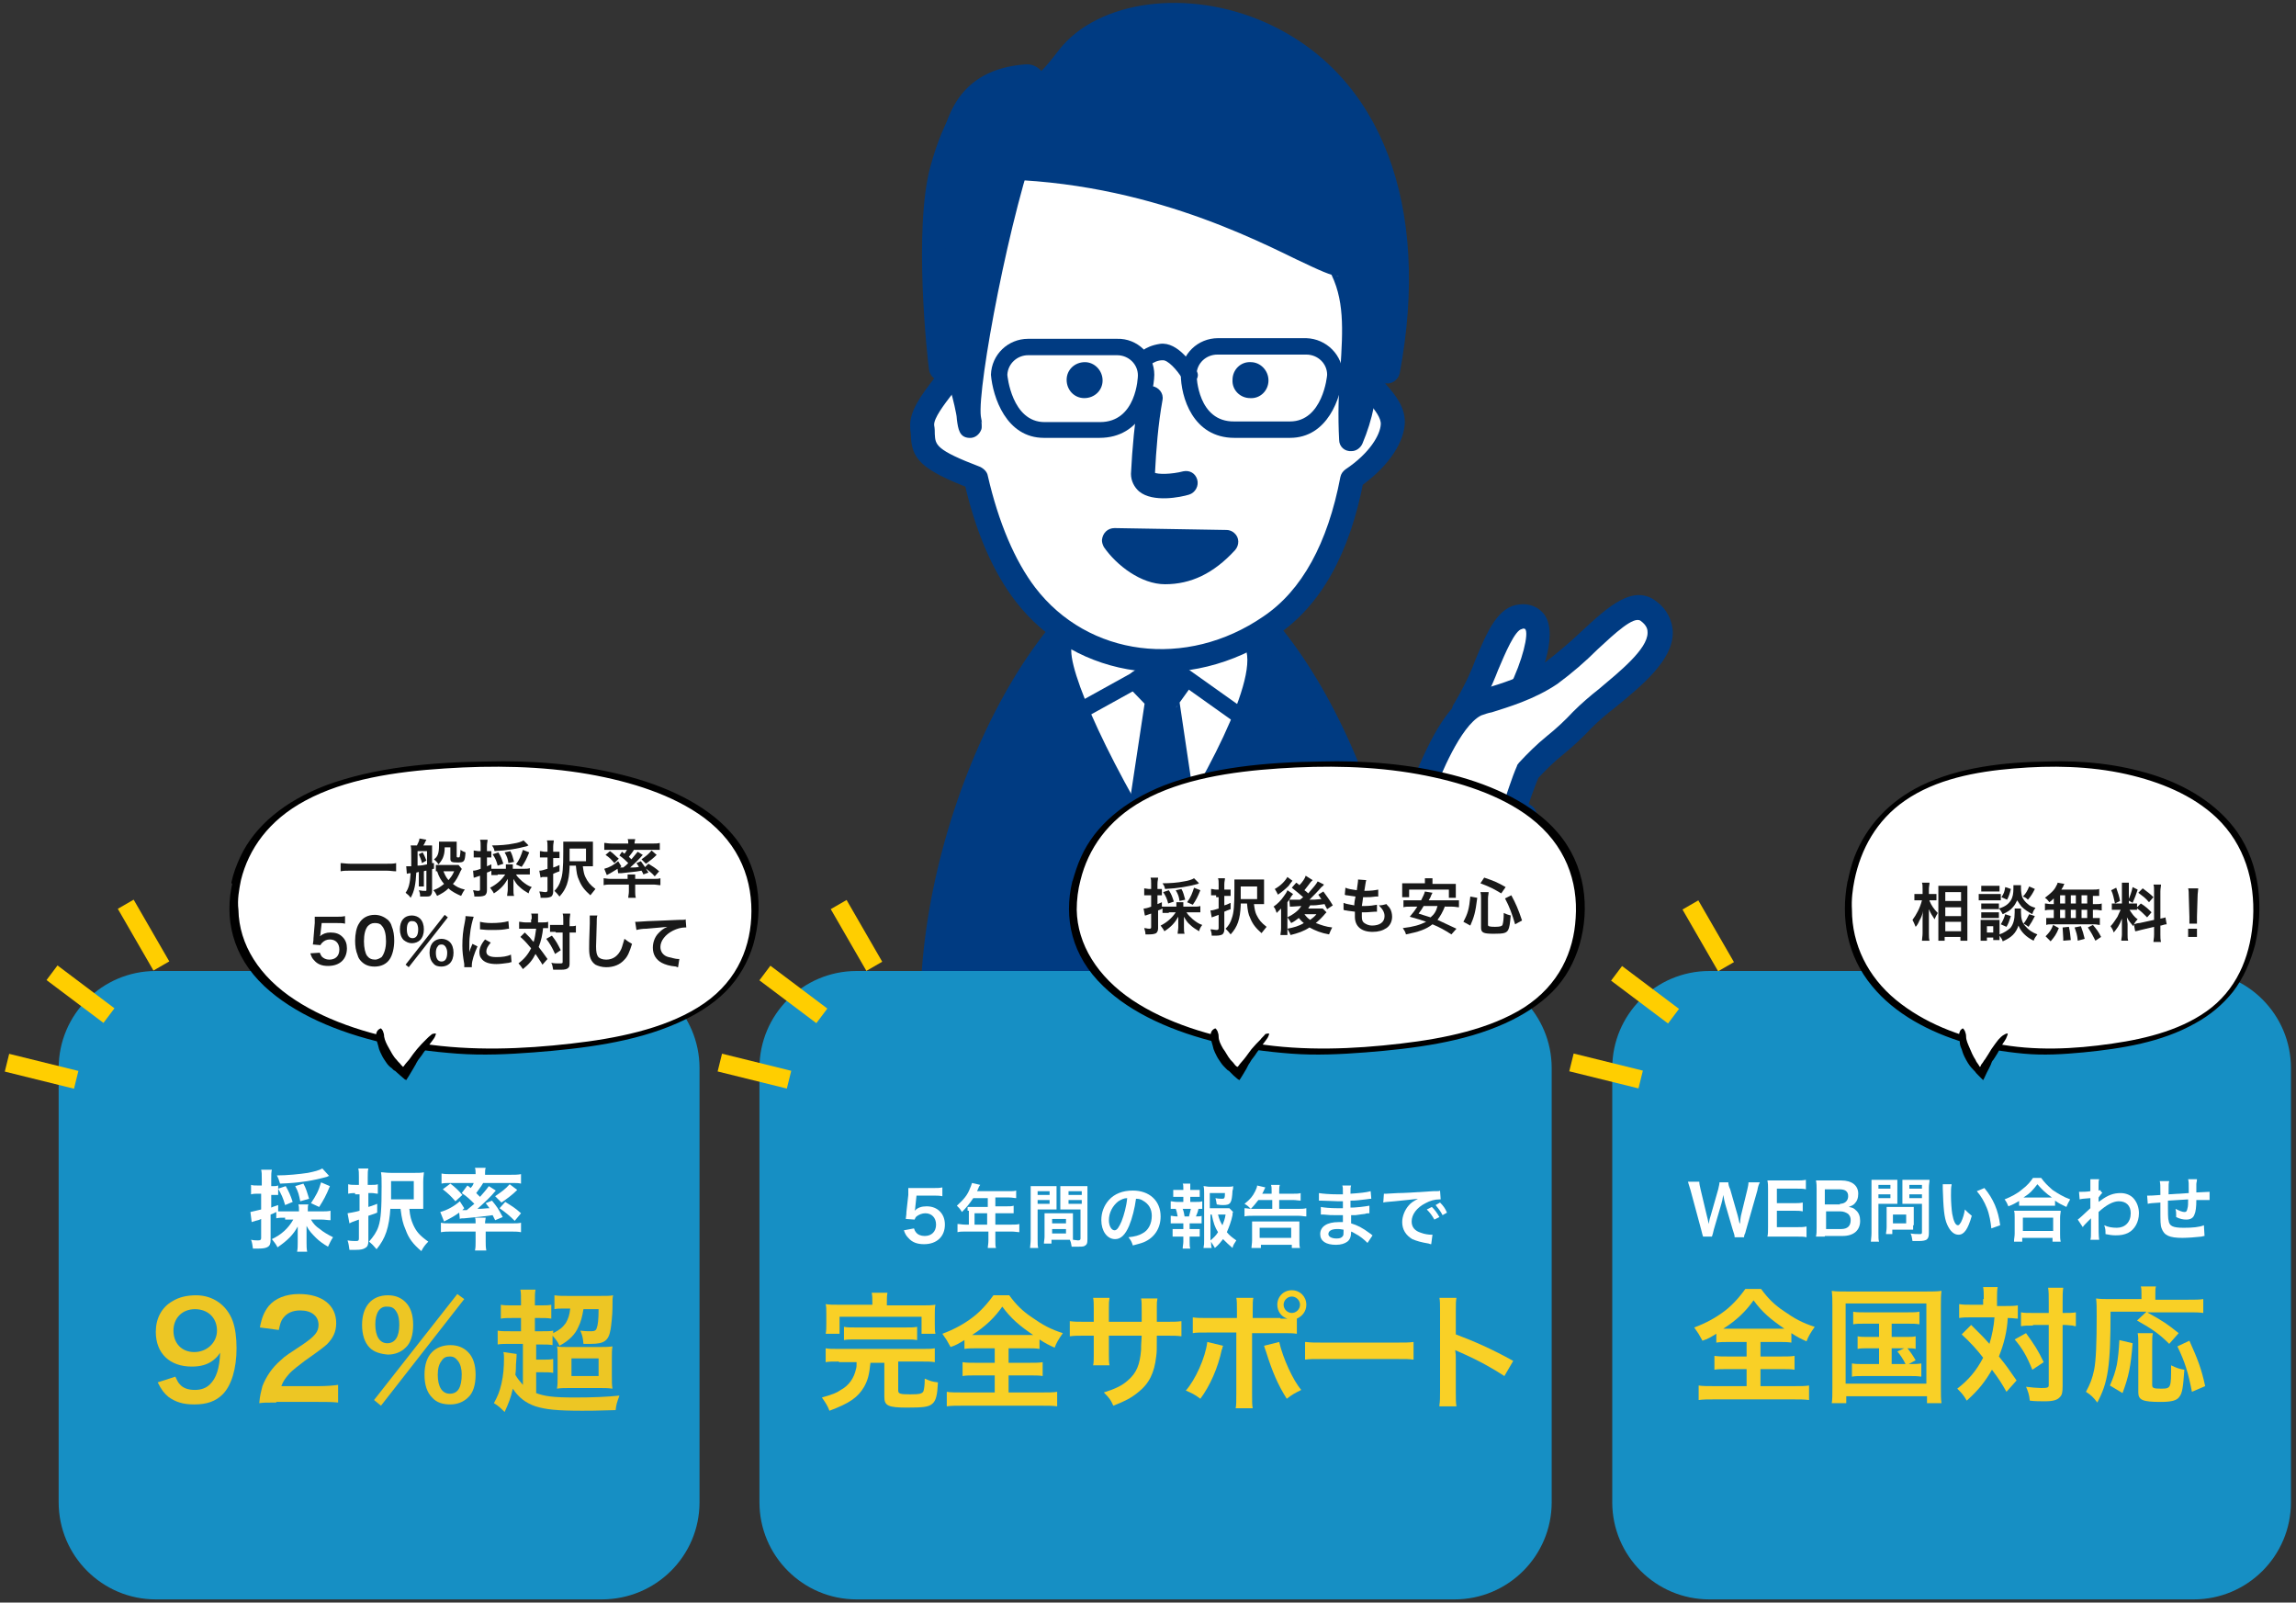 <?xml version="1.0" encoding="utf-8"?>
<!-- Generator: Adobe Illustrator 26.5.1, SVG Export Plug-In . SVG Version: 6.00 Build 0)  -->
<svg version="1.1" id="レイヤー_1" xmlns="http://www.w3.org/2000/svg" xmlns:xlink="http://www.w3.org/1999/xlink" x="0px"
	 y="0px" viewBox="0 0 364 254" style="enable-background:new 0 0 364 254;" xml:space="preserve">
<rect x="0" y="0" width="364" height="254" fill="#333333" stroke="none"/>
<style type="text/css">
	.st0{fill:#FFFFFF;}
	.st1{fill:#003B82;}
	.st2{fill:#168FC4;}
	.st3{fill:#FFCE00;}
	.st4{fill:#EDC624;}
	.st5{fill:#F9D026;}
	.st6{fill:#191919;}
</style>
<g>
	<g>
		<path class="st0" d="M232.1,112.5c3.7-5.4,5.2-14.5,8.9-14.8c6.2-0.5-0.1,12-0.1,12"/>
		<path class="st1" d="M230.6,111.4c1.3-2.2,2.4-4.4,3.3-6.8c1.9-4.6,3.6-8.5,7-8.8c1.5-0.2,3.1,0.4,4,1.7
			c2.3,3.4-1.1,10.9-2.2,13.1l0,0c-0.4,1-1.6,1.4-2.5,1c-1-0.4-1.4-1.6-1-2.5c0-0.1,0.1-0.1,0.1-0.2l0,0c2.1-4.2,3.1-8.5,2.5-9.2
			l0,0c-0.2-0.1-0.4-0.1-0.5,0c-1.1,0.1-2.7,3.9-3.8,6.5c-1,2.6-2.2,5.1-3.7,7.5l0,0c-0.6,0.9-1.8,1.1-2.7,0.5
			C230.1,113.4,229.9,112.3,230.6,111.4L230.6,111.4z"/>
		<path class="st0" d="M239.6,129.7c1-2.9,1.9-5.6,2.6-7.5c2.8-3.2,5.3-4.6,8.6-8.1c4.1-4.4,17.2-11.8,10.5-17.2
			c-3.6-3-9,5.3-15.5,9.8c-4.7,3.2-10.5,4.3-11.8,4.9c-3.1,1.6-5.8,6.7-8.4,13.3C223.1,131.2,236.3,139.8,239.6,129.7z"/>
		<path class="st1" d="M234.7,132.4c-1.9,0.4-4.7-0.9-6.3-2.9c-0.5-0.6-1.7-2.3-1.1-3.8c1-2.6,4.2-10.6,7.5-12.3
			c0.6-0.2,1.1-0.4,1.7-0.5c2.5-0.8,6.7-2,10.4-4.5c2.3-1.7,4.4-3.5,6.4-5.5c2.7-2.5,5.7-5.3,6.8-4.5s1.1,1.5,1.1,1.9
			c0,2.6-4.5,6.2-7.7,8.9c-1.4,1.1-2.8,2.3-4.1,3.6c-1.3,1.4-2.7,2.7-4.2,3.9c-1.6,1.3-3,2.7-4.4,4.2c-0.1,0.2-0.3,0.3-0.3,0.5
			c-0.8,1.8-1.6,4.4-2.7,7.6C237.1,131,236.1,132.1,234.7,132.4z M225.5,131.9c2.6,3.1,6.7,4.8,10,4.2c2.8-0.5,4.9-2.6,5.9-5.8
			c1-3.2,1.9-5.6,2.6-7.3c-0.1,0.2-0.2,0.4-0.3,0.5c1.3-1.4,2.6-2.7,4.1-3.9c1.6-1.3,3.1-2.7,4.5-4.2c1.2-1.2,2.5-2.3,3.8-3.3
			c4.3-3.5,9.1-7.5,9.1-11.8c0-1.9-1-3.8-2.5-4.9c-3.7-3-7.8,0.8-11.9,4.6c-1.9,1.8-3.9,3.5-6,5.1c-3.2,2.2-7,3.3-9.3,4
			c-0.8,0.2-1.6,0.5-2.4,0.8c-3.2,1.7-6,6-9.3,14.3C222.8,126.7,223.4,129.5,225.5,131.9L225.5,131.9z"/>
		<path class="st1" d="M221.5,160.2h-73.8c0-33.8,20.7-70.4,36.9-70.4S221.5,126.4,221.5,160.2z"/>
		<path class="st1" d="M223.5,160.2c0-33.8-20.7-72.3-38.8-72.3s-38.8,38.5-38.8,72.3c0,1.1,0.8,1.9,1.9,1.9c0,0,0,0,0,0h73.8
			C222.7,162.1,223.5,161.3,223.5,160.2z M219.7,160.2c0-1.1,0.9-1.9,1.9-1.9h-73.8c1.1,0,1.9,0.8,1.9,1.9c0,0,0,0,0,0
			c0-33.1,20.6-68.5,35-68.5C199.2,91.7,219.6,127.2,219.7,160.2L219.7,160.2z"/>
		<path class="st0" d="M184.1,137.6c0,0-20.5-32.5-15.2-37.1c4.4-3.8,27.9-2,29.8,0.8C203.9,108.8,184.1,137.6,184.1,137.6z"/>
		<path class="st1" d="M184,139.5c0.6,0,1.2-0.3,1.6-0.8c3.4-5,20.3-30.3,14.6-38.6c-0.4-0.6-1.5-2.2-9.6-3.2
			c-5-0.6-19-1.5-23.1,2.1c-2.1,1.8-3.4,6,5.2,22.6c4.4,8.7,9.6,16.9,9.7,17C182.8,139.2,183.4,139.5,184,139.5z M182.5,136.5
			c0.6-0.9,1.8-1.1,2.7-0.5c0.2,0.1,0.4,0.3,0.5,0.6c-11.2-17.8-17.5-33-15.5-34.7c3.6-3.1,24.7-1.5,27.1,0.5c0,0-0.1-0.1-0.1-0.1
			C200.2,106.8,190.4,125,182.5,136.5L182.5,136.5z"/>
		<path class="st1" d="M196.2,114.8l-12.1-8.6c0.4,0.3,0.9,0.3,1.4,0.1l-13.9,7.7l0,0c-0.6,0.4-1.4,0.2-1.8-0.4
			c-0.4-0.6-0.2-1.4,0.4-1.8c0,0,0.1-0.1,0.1-0.1l0,0l13.9-7.7c0.4-0.2,1-0.2,1.4,0.1l12.1,8.6l0,0c0.6,0.4,0.6,1.2,0.2,1.8
			C197.4,115.1,196.7,115.2,196.2,114.8L196.2,114.8z"/>
		<polygon class="st1" points="187.2,107.9 184.4,105.8 180.7,108.1 183.5,111 179.5,137.4 188.8,137.2 184.9,111.1 		"/>
		<path class="st1" d="M185.4,108.2c-0.1-0.5,0-1,0.4-1.4l-2.3,3.2c-0.3,0.4-0.4,0.9-0.4,1.4l4,26.2c-0.2-1,0.6-2,1.6-2.2
			c0.1,0,0.2,0,0.2,0l-9.4,0.2c0.6,0,1.1,0.2,1.5,0.7c0.4,0.4,0.5,1,0.4,1.5l4-26.4c0.1-0.6-0.1-1.2-0.5-1.6l-2.8-2.9
			c0.7,0.8,0.7,2-0.1,2.7c-0.1,0.1-0.2,0.2-0.3,0.3l3.8-2.3c-0.7,0.4-1.5,0.4-2.1-0.1l2.8,2.1C185.7,109.1,185.4,108.7,185.4,108.2z
			 M186.4,112.2l2.3-3.2c0.6-0.9,0.4-2.1-0.4-2.7l-2.8-2.1c-0.6-0.5-1.5-0.5-2.1-0.1l-3.7,2.3c-0.9,0.5-1.2,1.7-0.7,2.6
			c0.1,0.1,0.2,0.2,0.3,0.3l2.8,2.9c-0.4-0.4-0.6-1-0.5-1.6l-4,26.4c-0.2,1.1,0.6,2,1.6,2.2c0.1,0,0.2,0,0.3,0l9.4-0.2
			c1.1,0,1.9-0.9,1.9-1.9c0-0.1,0-0.2,0-0.3l-3.9-26.2C186.9,111.3,186.8,111.8,186.4,112.2L186.4,112.2z"/>
		<path class="st0" d="M214.9,42.7c0.5,4.9,0.8,9.9,0.9,14.9c0,3.6,5.3,6.4,5,9.8c-0.2,2.6-2.5,5.9-6.4,8.6
			c-1.9,10-5.8,18.5-13,23.3c-12.5,8.5-29.5,7.1-38.8-5c-3.6-4.7-6.2-11.3-7.8-18.5c-9.6-3.7-8.1-4.8-8.5-8.2
			c-0.4-3.5,6.4-8.6,6.4-12.1c0.1-7.3,1.2-14.2,3.2-19.6c5.5-14.9,13.3-17.9,31.1-18C206.6,18,213,24.5,214.9,42.7z"/>
		<path class="st1" d="M213,42.9c0.5,5.2,0.8,10.2,0.9,14.7c0,2.4,1.6,4.4,3,6.1c1.1,1.3,2.1,2.6,2,3.6c-0.1,1.6-1.7,4.5-5.6,7.1
			c-0.4,0.3-0.7,0.7-0.8,1.2c-2,10.5-6.1,18-12.2,22.1c-12.2,8.4-27.8,6.4-36.2-4.6c-3.2-4.2-5.8-10.3-7.5-17.7
			c-0.1-0.6-0.6-1.1-1.2-1.4c-7.1-2.7-7.1-3.5-7.2-5.2c0-0.4,0-0.9-0.1-1.4c-0.1-1.1,1.6-3.3,2.9-5c1.8-2.4,3.5-4.6,3.6-6.9
			c0.1-7.3,1.2-13.8,3.1-19C163,22.5,170,20,187.1,20C205.1,19.9,211.2,25.3,213,42.9z M187.1,16.1c-17.5,0-26.9,2.9-32.9,19.2
			c-2.1,5.5-3.2,12.5-3.4,20.2c0,1-1.5,3-2.8,4.6c-1.9,2.5-3.9,5.1-3.7,7.7c0,0.4,0.1,0.8,0.1,1.1c0.1,3.8,1.5,5.5,9.6,8.6
			c-0.6-0.2-1-0.7-1.2-1.4c1.8,8.1,4.6,14.5,8.2,19.2c9.7,12.6,27.5,14.9,41.4,5.4c7-4.7,11.6-13,13.8-24.6
			c-0.1,0.5-0.4,0.9-0.8,1.2c4.2-2.9,7-6.6,7.3-10c0.2-2.6-1.4-4.6-2.9-6.3c-1-1.3-2.1-2.6-2.1-3.7c0-4.7-0.4-9.8-0.9-15.1
			C214.8,23,207,16.1,187.1,16.1z"/>
		<path class="st1" d="M180.5,62.9c-0.6,4-1,8.1-1.2,12.2c0,1.1,0.5,2.1,1.3,2.8c2.2,1.8,6.6,0.9,7.9,0.5l0,0c1-0.3,1.6-1.4,1.3-2.4
			c-0.3-1-1.2-1.5-2.2-1.3l0,0c-1.9,0.5-4.1,0.5-4.6,0.2c0.1,0.1,0.1,0.1,0.1,0.2l0,0c0.2-3.9,0.5-7.8,1.2-11.7l0,0
			c0.2-1.1-0.6-2-1.6-2.2C181.6,61.1,180.6,61.8,180.5,62.9L180.5,62.9z"/>
		<path class="st1" d="M174.8,60.3c0,1.6-1.3,2.8-2.9,2.8s-2.8-1.3-2.8-2.9c0-1.6,1.3-2.8,2.9-2.8C173.5,57.4,174.8,58.7,174.8,60.3
			C174.8,60.3,174.8,60.3,174.8,60.3z"/>
		<path class="st1" d="M201.1,60.3c0,1.6-1.3,2.9-2.9,2.8c-1.6,0-2.9-1.3-2.8-2.9c0-1.6,1.3-2.9,2.9-2.8c0,0,0,0,0,0
			C199.8,57.4,201.1,58.7,201.1,60.3C201.1,60.3,201.1,60.3,201.1,60.3z"/>
		<path class="st1" d="M169.5,9.1c-6.4,8.2-4.5,2.8-6.8,3c-11.4,0.9-11.2,10.1-12.6,14.5c34.5-2.2,58,15,62.2,15.2
			c4.1,7.5,1.3,15.8,1.8,27.7c2-4.9,1.6-6.3,2.9-8.8c1.2-2.5-0.2-4.2,2.9-1.8C230.3,2.6,181.5-6.3,169.5,9.1z"/>
		<path class="st1" d="M167.9,7.9c-2.5,3.3-3.3,3.8-3.5,3.9c0.5-0.2,1,0,1.3,0.4l-0.1-0.2c-0.6-1.2-1.8-1.9-3-1.8
			c-11,0.8-12.7,8.9-13.7,13.6c-0.2,0.8-0.3,1.6-0.5,2.3c-0.3,1,0.3,2.1,1.3,2.4c0.2,0.1,0.4,0.1,0.7,0.1
			c25.9-1.7,45.7,7.9,55.1,12.5c3.8,1.8,5.5,2.6,6.8,2.7c-0.7,0-1.3-0.4-1.6-1c2.5,4.5,2.2,9.4,1.8,15.7c-0.3,3.7-0.4,7.5-0.2,11.2
			c0,1.1,0.9,1.9,2,1.8c0.7,0,1.4-0.5,1.7-1.2c0.8-1.9,1.4-3.8,1.8-5.8c0.2-1,0.5-1.9,0.9-2.9c0.4-0.8,0.7-1.7,0.8-2.7
			c0-0.1,0-0.3,0.1-0.3c-0.3,0.8-1.2,1.3-2,1c0.4,0.2,0.8,0.5,1.2,0.8c0.8,0.6,2,0.5,2.7-0.4c0.2-0.2,0.3-0.5,0.4-0.8
			c5-26.6-2.9-47.4-21.2-55.6C188.4-1.9,174.1,0,167.9,7.9z M221,57.4c-1.3-1-2.5-1.9-3.8-1.3c-0.9,0.4-1.4,1.3-1.5,2.3
			c-0.1,0.5-0.2,1-0.4,1.5c-0.6,1.2-1,2.4-1.2,3.7c-0.4,1.8-1,3.6-1.7,5.3c0.4-1,1.5-1.4,2.5-1c0.7,0.3,1.2,0.9,1.2,1.7
			c-0.1-3.6,0-7.2,0.2-10.8c0.4-6.6,0.7-12.3-2.3-17.7c-0.3-0.6-0.9-1-1.6-1c-0.6-0.1-3-1.2-5.3-2.3c-9.8-4.7-30.2-14.6-57.1-12.9
			c1.1-0.1,2,0.7,2,1.8c0,0.2,0,0.4-0.1,0.6c0.2-0.8,0.4-1.6,0.6-2.5c1-4.7,2.1-10,10.3-10.7c-0.2,0-0.5-0.1-0.6-0.3
			c0,0,0.1,0.2,0.2,0.2c0.4,0.9,1.3,1.5,2.3,1.6c1.6,0.1,3-1.1,6.3-5.3c5.1-6.5,17.4-7.9,28-3.1c7.9,3.6,25.6,15.7,19,51.4
			c0.2-1,1.2-1.7,2.2-1.5c0.3,0.1,0.6,0.2,0.8,0.4L221,57.4z"/>
		<path class="st1" d="M149.1,58.4c3.4-3.9,5.3,13.9,4.5,7.9c-0.7-5.3,5-34.1,9.5-45.9c0.9-2.2-8.2-14.3-13.8,6.5
			C146.9,35.9,148.7,55.6,149.1,58.4z"/>
		<path class="st1" d="M150.6,59.6L150.6,59.6c-0.3,0.2-0.7,0.2-1-0.1c0.9,0.8,2.1,5.9,2.3,8.2c-0.2-1.1,0.6-2,1.6-2.2
			c1.1-0.2,2,0.6,2.2,1.6l0,0l-0.2-1.1c-0.6-4.6,4.7-32.8,9.4-45c0.6-1.7-0.6-4-1.8-5.3c-1.9-2.2-4.4-3.2-6.7-2.6
			c-3.7,0.9-6.7,5.3-8.9,13.3c-2.7,9.9-0.5,30.3-0.2,32.3c0.2,1,1.1,1.8,2.2,1.6C149.9,60.3,150.3,60,150.6,59.6L150.6,59.6z
			 M151.1,27.4c1.8-6.9,4.3-10.8,6.7-10.6c1.8,0.2,3.3,2.6,3.4,3.3c0-0.1,0-0.2,0.1-0.4c-4.4,11.5-10.4,40.8-9.6,46.8
			c0.2,1.5,0.4,2.8,1.9,2.9c0.9,0.1,1.7-0.5,2-1.4c0.3-0.9-1.1-10.2-4.2-11.9c-1.3-0.7-2.9-0.3-3.8,0.9c0.7-0.8,1.9-0.9,2.7-0.2
			c0.3,0.3,0.6,0.7,0.6,1.1C150.5,55.3,148.8,35.9,151.1,27.4z"/>
		<path class="st1" d="M182.4,57.8C182.4,57.8,182.4,57.8,182.4,57.8c0.5-0.4,1.2-0.7,1.9-0.7c0.8-0.1,2.3,1.5,3.2,3l0,0
			c0.4,0.6,1.1,0.8,1.8,0.4c0.6-0.4,0.8-1.1,0.4-1.7c0,0,0,0,0,0l0,0c-0.5-0.8-2.9-4.7-5.8-4.3c-2.6,0.4-3.5,1.7-3.7,2l0,0
			c-0.4,0.6-0.1,1.4,0.5,1.7C181.3,58.6,182.1,58.4,182.4,57.8L182.4,57.8z"/>
		<path class="st1" d="M174.4,66.9h-8.8c-5.2,0-5.9-7.4-5.9-7.5c0.1-1.8,1.6-3.1,3.3-3.1h14.1c1.8,0,3.3,1.4,3.3,3.2
			C180.4,59.7,180.2,66.9,174.4,66.9z M183,59.4c0-3.2-2.7-5.8-5.9-5.7c0,0,0,0,0,0H163c-3.2,0-5.8,2.5-5.9,5.7
			c0.3,3.5,2.4,10,8.4,10h8.8C181,69.4,182.9,62.9,183,59.4z"/>
		<path class="st1" d="M195.7,69.4h8.8c6,0,8.1-6.4,8.4-9.9c0-3.2-2.6-5.8-5.8-5.9c0,0,0,0,0,0h-14c-3.2,0-5.8,2.5-5.9,5.7
			C187.2,62.9,189.1,69.4,195.7,69.4z M189.7,59.4c0-1.8,1.5-3.2,3.3-3.2h14.1c1.8,0,3.3,1.4,3.3,3.2c0,0.2-0.7,7.4-5.9,7.4h-8.8
			C189.9,66.9,189.7,59.7,189.7,59.4z"/>
		<path class="st1" d="M194.4,85.9c-3.2,3.5-6.3,4.8-9.7,4.8c-3,0-6.4-2.6-8.1-5.1L194.4,85.9z"/>
		<path class="st1" d="M193,84.7c-2.6,2.9-5.2,4.2-8.2,4.1c-2.3,0-5.2-2.2-6.6-4.3c0.4,0.6,0.4,1.4,0.1,2c-0.3,0.6-1,1-1.7,1
			l17.8,0.3c-1.1,0-1.9-0.9-1.9-2C192.5,85.4,192.7,85,193,84.7z M175,86.7c2,2.9,5.9,5.9,9.7,5.9c4.1,0,7.7-1.7,11.1-5.4
			c0.7-0.8,0.7-2-0.1-2.7c-0.3-0.3-0.8-0.5-1.2-0.5l-17.8-0.3c-1.1,0-1.9,0.8-2,1.9C174.7,86,174.8,86.3,175,86.7z"/>
		<path class="st1" d="M236.5,150.7c-3.2,7.5-5.2,8.3-8,9.5h-10.1l6.9-35.4l16.4,4.5C241.7,129.3,237.6,148.3,236.5,150.7z"/>
		<path class="st1" d="M243.6,129.7c0.2-1-0.4-2-1.4-2.3l-16.4-4.4c-1-0.3-2.1,0.3-2.3,1.3c0,0,0,0.1,0,0.1l-6.9,35.4
			c-0.2,1,0.5,2,1.5,2.2c0.1,0,0.2,0,0.4,0h10.1c0.3,0,0.5-0.1,0.8-0.2l0.1-0.1c3.4-1.5,5.6-2.8,8.9-10.4
			C239.4,148.9,243.2,131.7,243.6,129.7z M239.8,128.9c-1.6,7.2-4.3,19.4-5.1,21c-2.9,6.7-4.4,7.3-6.9,8.4l-0.1,0.1
			c0.2-0.1,0.5-0.2,0.8-0.2h-10.1c1.1,0,1.9,0.8,1.9,1.9c0,0.1,0,0.3,0,0.4l6.9-35.4c-0.2,1-1.2,1.7-2.2,1.5c0,0-0.1,0-0.1,0
			l16.4,4.5C240.2,130.9,239.6,129.9,239.8,128.9z"/>
	</g>
	<g id="レイヤー_2_00000081636755964277659600000011199802526994584972_">
		<g id="cnt_00000151530456210223542510000012352770556391044995_">
			<path class="st2" d="M347.8,253.5H271c-8.5,0-15.4-6.9-15.4-15.4v-68.8c0-8.5,6.9-15.4,15.4-15.4h76.8c8.5,0,15.4,6.9,15.4,15.4
				v68.8C363.2,246.6,356.3,253.5,347.8,253.5z"/>
			<path class="st2" d="M230.6,253.5h-94.8c-8.5,0-15.4-6.9-15.4-15.4v-68.8c0-8.5,6.9-15.4,15.4-15.4h94.8
				c8.5,0,15.4,6.9,15.4,15.4v68.8C246,246.6,239.1,253.5,230.6,253.5z"/>
			<path class="st2" d="M95.4,253.5H24.7c-8.5,0-15.4-6.9-15.4-15.4v-68.8c0-8.5,6.9-15.4,15.4-15.4h70.8c8.5,0,15.4,6.9,15.4,15.4
				v68.8C110.9,246.6,104,253.5,95.4,253.5z"/>
		</g>
	</g>
	<g>
		
			<rect x="11.4" y="151.9" transform="matrix(0.601 -0.799 0.799 0.601 -120.845 73.155)" class="st3" width="2.9" height="11.3"/>
		
			<rect x="5.2" y="164.1" transform="matrix(0.24 -0.971 0.971 0.24 -159.83 135.511)" class="st3" width="2.9" height="11.3"/>
		
			<rect x="21.4" y="142.5" transform="matrix(0.866 -0.5 0.5 0.866 -71.106 31.339)" class="st3" width="2.9" height="11.3"/>
	</g>
	<g>
		
			<rect x="124.4" y="151.9" transform="matrix(0.601 -0.799 0.799 0.601 -75.74 163.483)" class="st3" width="2.9" height="11.3"/>
		
			<rect x="118.2" y="164.1" transform="matrix(0.24 -0.971 0.971 0.24 -73.938 245.212)" class="st3" width="2.9" height="11.3"/>
		
			<rect x="134.4" y="142.5" transform="matrix(0.866 -0.5 0.5 0.866 -55.937 87.891)" class="st3" width="2.9" height="11.3"/>
	</g>
	<g>
		
			<rect x="259.4" y="151.9" transform="matrix(0.601 -0.799 0.799 0.601 -21.853 271.399)" class="st3" width="2.9" height="11.3"/>
		
			<rect x="253.2" y="164.1" transform="matrix(0.24 -0.971 0.971 0.24 28.677 376.27)" class="st3" width="2.9" height="11.3"/>
		
			<rect x="269.4" y="142.5" transform="matrix(0.866 -0.5 0.5 0.866 -37.815 155.452)" class="st3" width="2.9" height="11.3"/>
	</g>
	<g>
		<path class="st0" d="M45.2,193c-0.6,0-1,0-1.4,0.1v-1c-0.6,0.3-0.6,0.3-0.9,0.4v4c0,0.6-0.1,0.9-0.4,1.1c-0.3,0.2-0.7,0.3-1.6,0.3
			c-0.2,0-0.4,0-0.8,0c-0.1-0.6-0.1-0.9-0.3-1.4c0.5,0.1,0.8,0.1,1.1,0.1c0.4,0,0.5-0.1,0.5-0.4v-3c-0.4,0.2-0.5,0.2-0.9,0.3
			c-0.2,0.1-0.4,0.1-0.6,0.2l-0.2-1.6c0.4-0.1,0.9-0.2,1.7-0.4v-2.5h-0.6c-0.3,0-0.6,0-1,0.1v-1.5c0.3,0.1,0.6,0.1,1.1,0.1h0.6v-1.1
			c0-0.7,0-1-0.1-1.4h1.7c-0.1,0.4-0.1,0.8-0.1,1.4v1.2h0.3c0.4,0,0.5,0,0.8-0.1v1.5c-0.2,0-0.4,0-0.8,0h-0.3v2
			c0.4-0.2,0.6-0.2,1.1-0.4v1c0.3,0,0.7,0,1.3,0h2v-0.2c0-0.4,0-0.6-0.1-0.9h1.6c-0.1,0.2-0.1,0.4-0.1,0.9v0.2H51c0.5,0,1,0,1.4-0.1
			v1.5c-0.4,0-0.9-0.1-1.4-0.1h-1.7c0.4,0.7,0.8,1.1,1.4,1.5c0.6,0.5,1.3,0.9,2.1,1.3c-0.4,0.6-0.5,0.9-0.8,1.5
			c-0.7-0.4-1.4-0.9-1.9-1.4c-0.6-0.6-1.1-1.1-1.5-1.9c0,0.4,0,0.7,0,1.1v1.5c0,0.6,0,1,0.1,1.5h-1.6c0.1-0.5,0.1-0.9,0.1-1.5v-1.4
			c0-0.3,0-0.6,0-1.1c-0.7,1.3-1.6,2.2-3.2,3.3c-0.3-0.6-0.6-0.9-0.9-1.3c1.5-0.7,2.6-1.7,3.4-3.1H45.2z M52.2,186.4
			c-0.1,0-0.2,0-0.3,0.1c-2.1,0.6-4.4,1-7.5,1.1c-0.2-0.7-0.3-0.9-0.5-1.3c1.6,0,3.6-0.2,4.9-0.4c1-0.2,1.8-0.4,2.3-0.7L52.2,186.4z
			 M45.2,191c-0.3-1.1-0.6-1.7-1.1-2.6l1.2-0.4c0.5,0.9,0.7,1.3,1.1,2.5L45.2,191z M47.6,190.4c-0.2-1-0.3-1.5-0.8-2.4l1.3-0.4
			c0.4,0.7,0.6,1.4,0.9,2.4L47.6,190.4z M49.3,190.7c0.8-1.2,1.2-1.9,1.6-3.3l1.4,0.6c-0.6,1.5-1,2.2-1.7,3.3L49.3,190.7z"/>
		<path class="st0" d="M56.3,189.1c-0.3,0-0.6,0-1.1,0.1v-1.5c0.4,0.1,0.7,0.1,1.1,0.1h0.6v-1.2c0-0.7,0-1-0.1-1.4h1.6
			c-0.1,0.4-0.1,0.7-0.1,1.4v1.2H59c0.4,0,0.6,0,0.9-0.1v1.5c-0.3,0-0.6-0.1-0.9-0.1h-0.6v2.2c0.4-0.1,0.6-0.2,1.4-0.5v1.4
			c-0.7,0.3-0.9,0.3-1.4,0.5v4c0,0.5-0.1,0.9-0.5,1.1c-0.3,0.2-0.7,0.3-1.5,0.3c-0.3,0-0.5,0-1,0c-0.1-0.6-0.1-0.9-0.3-1.5
			c0.6,0.1,1,0.1,1.4,0.1c0.3,0,0.4-0.1,0.4-0.4v-3l-1.1,0.4c-0.2,0.1-0.2,0.1-0.4,0.2l-0.3-1.6c0.5-0.1,0.8-0.1,1.9-0.4v-2.6H56.3z
			 M61.9,191.4c-0.2,3.2-0.8,4.9-2.2,6.6c-0.5-0.6-0.7-0.8-1.2-1.2c0.7-0.8,1.2-1.5,1.5-2.4c0.4-1.2,0.5-2.9,0.5-6.4
			c0-1.1,0-1.6-0.1-2.2c0.4,0,0.8,0.1,1.6,0.1h3.7c0.7,0,1.1,0,1.5-0.1c0,0.4-0.1,0.7-0.1,1.5v2.8c0,0.8,0,1.1,0,1.5
			c-0.4,0-0.7,0-1.2,0h-1c0.1,1.2,0.3,1.8,0.6,2.5c0.5,1.1,1,1.7,2.4,2.7c-0.5,0.5-0.8,0.9-1.1,1.5c-1.3-1.1-2-2-2.5-3.4
			c-0.4-0.9-0.6-1.7-0.8-3.3H61.9z M65.6,190v-2.8H62v0.9c0,0.5,0,0.6,0,2H65.6z"/>
		<path class="st0" d="M71.5,195.2c-0.6,0-1,0-1.6,0.1v-1.5c0.4,0.1,0.9,0.1,1.5,0.1h4v-0.1c0-0.4,0-0.6-0.1-0.8H77
			c0,0.2-0.1,0.5-0.1,0.8v0.1h4.3c0.6,0,1,0,1.4-0.1v1.5c-0.5-0.1-1-0.1-1.6-0.1H77v1.6c0,0.5,0,0.9,0.1,1.4h-1.8
			c0.1-0.5,0.1-0.8,0.1-1.4v-1.6H71.5z M74.1,187.9c0.3,0.2,0.3,0.2,0.5,0.4c0.3-0.3,0.4-0.5,0.5-0.8h-3.7c-0.6,0-1,0-1.4,0.1V186
			c0.5,0.1,0.9,0.1,1.7,0.1h3.7v-0.1c0-0.3,0-0.6-0.1-0.9h1.7c-0.1,0.3-0.1,0.5-0.1,0.9v0.2h4c0.7,0,1.2,0,1.7-0.1v1.5
			c-0.4-0.1-0.8-0.1-1.5-0.1h-4.5c-0.4,0.7-0.7,1-1.1,1.6c0.3,0.3,0.3,0.3,0.6,0.6c0.6-0.7,0.9-1,1.4-1.7l1.1,0.7
			c-0.8,1-1.7,1.8-2.9,2.9c1,0,1.3-0.1,1.9-0.1c-0.2-0.3-0.3-0.4-0.6-0.8l1-0.4c0.8,1,0.9,1.1,1.7,2.6l-1.2,0.5
			c-0.2-0.4-0.3-0.6-0.4-0.8c-1.4,0.2-2.3,0.3-4.5,0.5c-0.3,0-0.6,0-0.7,0.1l-0.1-1c-0.7,0.5-1.2,0.8-2.4,1.4l-0.6-1.5
			c1.1-0.3,2.2-0.9,3.1-1.7l0.7,1.1l-0.3,0.3c0.1,0,0.1,0,0.2,0c0,0,0.4,0,0.5,0c0.5-0.4,0.7-0.6,1.2-1c-0.6-0.6-1.2-1.2-2-1.7
			L74.1,187.9z M71.4,187.6c0.8,0.6,1.3,1.1,1.9,1.8l-1.1,1c-0.7-0.8-1.1-1.2-2-1.9L71.4,187.6z M82,188.6c-0.8,0.8-1.5,1.3-2.5,2
			l-1-1c1-0.7,1.6-1.1,2.3-1.9L82,188.6z M80.1,190.5c1.1,0.7,1.5,0.9,2.5,1.8l-1,1.2c-0.8-0.8-1.4-1.3-2.4-2L80.1,190.5z"/>
		<path class="st4" d="M27.8,218.2c0.3,0.6,0.4,0.9,0.7,1.2c0.5,0.6,1.3,0.9,2.4,0.9c1,0,1.8-0.3,2.4-0.9c1-1,1.5-2.5,1.6-5
			c-0.4,0.6-0.6,0.8-1.1,1.2c-0.9,0.7-2,1-3.4,1c-3.5,0-5.7-2.1-5.7-5.5c0-2.1,0.9-3.9,2.7-4.9c1-0.6,2.2-0.9,3.7-0.9
			c2.7,0,4.9,1.6,5.8,4.1c0.4,1.1,0.6,2.6,0.6,4.3c0,3.2-0.8,5.9-2.2,7.3c-1.1,1.1-2.5,1.6-4.5,1.6c-1.8,0-3-0.4-4.1-1.2
			c-0.7-0.6-1.1-1.1-1.7-2.3L27.8,218.2z M34.4,210.9c0-2-1.4-3.4-3.5-3.4c-2,0-3.4,1.4-3.4,3.4c0,2,1.3,3.4,3.3,3.4
			C32.8,214.3,34.4,212.8,34.4,210.9z"/>
		<path class="st4" d="M43.8,222.3c-1.6,0-2,0-2.7,0.1c0.1-1.2,0.3-1.9,0.5-2.7c0.6-1.5,1.5-2.9,2.9-4.1c0.7-0.7,1.4-1.1,3.5-2.5
			c1.9-1.3,2.5-2,2.5-3.1c0-1.4-1.1-2.3-2.9-2.3c-1.2,0-2.1,0.4-2.7,1.2c-0.4,0.5-0.5,1-0.7,1.9l-3-0.4c0.3-1.6,0.7-2.5,1.4-3.4
			c1-1.2,2.7-1.9,4.8-1.9c3.7,0,5.9,1.8,5.9,4.6c0,1.4-0.5,2.4-1.5,3.4c-0.6,0.5-0.8,0.7-3.5,2.6c-0.9,0.7-2,1.5-2.5,2.1
			c-0.6,0.7-0.9,1.1-1.2,1.9h5.9c1.3,0,2.4-0.1,3.1-0.2v2.8c-1-0.1-1.8-0.1-3.2-0.1H43.8z"/>
		<path class="st4" d="M58.6,213.6c-0.8-0.8-1.2-2.1-1.2-3.6c0-2.9,1.5-4.7,4.1-4.7c1.2,0,2.1,0.4,2.8,1.1c0.8,0.8,1.2,2,1.2,3.6
			c0,1.6-0.4,2.9-1.2,3.6c-0.7,0.7-1.7,1.1-2.8,1.1C60.3,214.6,59.3,214.3,58.6,213.6z M72.5,205.1l1.1,0.8l-13.2,16.9l-1.1-0.9
			L72.5,205.1z M59.5,209.9c0,1.9,0.7,3,1.9,3c1.2,0,1.9-1,1.9-2.9c0-0.8-0.1-1.5-0.4-2c-0.4-0.7-0.8-0.9-1.5-0.9
			C60.2,207,59.5,208.1,59.5,209.9z M68.5,221.5c-0.8-0.8-1.2-2-1.2-3.6c0-1.6,0.4-2.8,1.2-3.6c0.7-0.7,1.7-1.1,2.9-1.1
			s2.1,0.4,2.8,1.1c0.8,0.8,1.2,2,1.2,3.6c0,1.6-0.4,2.9-1.2,3.6c-0.7,0.7-1.7,1.1-2.8,1.1C70.2,222.6,69.2,222.3,68.5,221.5z
			 M70,215.7c-0.4,0.5-0.6,1.2-0.6,2.2c0,1.9,0.7,3,1.9,3c1.3,0,1.9-1,1.9-3.1c0-0.8-0.2-1.6-0.6-2.1c-0.4-0.5-0.7-0.7-1.3-0.7
			S70.3,215.2,70,215.7z"/>
		<path class="st4" d="M82.9,213h-1.9c-1,0-1.6,0-2.1,0.1v-2.2c0.5,0.1,1,0.1,2.1,0.1h1.6v-2.1h-1.3c-0.9,0-1.3,0-1.9,0.1v-2.2
			c0.5,0.1,1,0.1,1.9,0.1h1.3v-0.6c0-0.9,0-1.4-0.1-1.9h2.4c-0.1,0.5-0.1,1-0.1,1.9v0.6h0.7c1,0,1.4,0,1.9-0.1v2.2
			c-0.6-0.1-1-0.1-1.9-0.1h-0.7v2.1h1.1c0.9,0,1.4,0,1.8-0.1v0.4c1-0.5,1.5-0.9,2-1.6c0.4-0.7,0.6-1.3,0.7-2.3h-0.9
			c-0.8,0-1.2,0-1.6,0.1v-2.2c0.6,0.1,1.3,0.1,2.2,0.1h5c1.1,0,1.7,0,2.1-0.1c-0.1,0.5-0.1,0.6-0.1,2c0,1-0.2,2.9-0.3,3.4
			c-0.3,1.8-1,2.3-3.1,2.3c-0.3,0-0.4,0-1.2,0c-0.1-1.1-0.2-1.4-0.5-2.1c0.8,0.1,1.3,0.1,1.7,0.1c0.5,0,0.8-0.1,0.9-0.5
			c0.2-0.5,0.3-1.4,0.3-3h-2.4c-0.2,1.2-0.4,2-0.8,2.8c-0.5,1.2-1.5,2.2-3,3c-0.3-0.7-0.6-1-1.1-1.6v1.5c-0.5-0.1-1-0.1-2-0.1H85
			v2.4h1c0.8,0,1.2,0,1.7-0.1v2.2c-0.5-0.1-0.9-0.1-1.7-0.1h-1v3.3c1.3,0.5,2.7,0.7,6.1,0.7c3,0,5.1-0.1,7.1-0.3
			c-0.4,1.1-0.5,1.4-0.6,2.3c-2.8,0.1-4.6,0.1-5.3,0.1c-4,0-5.8-0.2-7.4-0.7c-1.5-0.5-2.7-1.4-3.6-2.8c-0.3,1.4-0.7,2.4-1.3,3.7
			c-0.6-0.6-1-1-1.7-1.4c0.6-1.1,0.9-1.8,1.2-3.1c0.3-1.3,0.4-2.6,0.4-4c0-0.4,0-0.7-0.1-1l2.1,0.3c0,0.4,0,0.4-0.1,1.7
			c0,0.5,0,0.9-0.1,1.6c0.4,0.7,0.7,1,1.2,1.6V213z M88.4,215.1c0-1,0-1.3-0.1-1.7c0.5,0.1,0.9,0.1,1.9,0.1h4.6c1,0,1.6,0,2.3-0.1
			c-0.1,0.6-0.1,1-0.1,2.1v2.4c0,1.2,0,1.6,0.1,2.2c-0.7-0.1-1.3-0.1-2.2-0.1h-4.3c-1.1,0-1.7,0-2.3,0.1c0.1-0.6,0.1-1,0.1-2.1
			V215.1z M90.6,218.1h4.3v-2.8h-4.3V218.1z"/>
	</g>
	<g>
		<path class="st0" d="M144.9,194.7c0.1,0.3,0.2,0.5,0.3,0.6c0.3,0.4,0.8,0.6,1.4,0.6c1.1,0,1.8-0.7,1.8-1.8c0-1.1-0.7-1.8-1.7-1.8
			c-0.5,0-1,0.2-1.4,0.5c-0.2,0.2-0.2,0.3-0.3,0.5l-1.4-0.1c0.1-0.8,0.1-0.8,0.1-1.1l0.3-2.7c0-0.2,0-0.6,0-1.1c0.3,0,0.6,0,1.2,0
			h2.7c0.8,0,1,0,1.5-0.1v1.4c-0.5-0.1-0.9-0.1-1.5-0.1h-2.6l-0.2,1.9c0,0.1,0,0.2-0.1,0.5c0.5-0.5,1.1-0.7,1.9-0.7
			c0.9,0,1.6,0.3,2.1,0.8c0.5,0.5,0.8,1.2,0.8,2.1c0,1.9-1.3,3.1-3.3,3.1c-1.1,0-1.9-0.3-2.5-1c-0.3-0.3-0.5-0.6-0.7-1.2
			L144.9,194.7z"/>
		<path class="st0" d="M153.4,191.9c0-0.2,0-0.4,0-0.6c0.2,0,0.5,0,0.8,0h2.4v-1.4h-2.3c-0.6,0.9-1.1,1.5-1.8,2.2
			c-0.3-0.5-0.4-0.6-0.8-1c1.1-1,1.7-1.7,2.1-2.8c0.2-0.4,0.2-0.6,0.3-0.8l1.3,0.3c-0.1,0.1-0.1,0.2-0.2,0.3c0,0-0.1,0.3-0.3,0.7
			h5.1c0.5,0,0.8,0,1.1-0.1v1.2c-0.3,0-0.6-0.1-1.1-0.1h-2.2v1.4h1.8c0.5,0,0.8,0,1.1-0.1v1.2c-0.3,0-0.6,0-1.1,0h-1.8v1.8h2.6
			c0.5,0,0.9,0,1.2-0.1v1.3c-0.3,0-0.7-0.1-1.2-0.1h-2.6v1.4c0,0.6,0,0.9,0.1,1.2h-1.3c0-0.3,0.1-0.6,0.1-1.2v-1.4h-3.7
			c-0.5,0-0.8,0-1.2,0.1v-1.3c0.4,0,0.7,0.1,1.2,0.1h0.6V191.9z M156.5,194.1v-1.8h-2v1.8H156.5z"/>
		<path class="st0" d="M164.5,196.4c0,0.7,0,1.1,0.1,1.4h-1.3c0-0.3,0.1-0.7,0.1-1.4v-7.2c0-0.6,0-0.9,0-1.2c0.3,0,0.6,0,1.1,0h1.9
			c0.6,0,0.8,0,1.1,0c0,0.4,0,0.6,0,1v1.7c0,0.5,0,0.8,0,1c-0.3,0-0.6,0-1,0h-2V196.4z M164.5,189.4h1.9v-0.6h-1.9V189.4z
			 M164.5,190.8h1.9v-0.6h-1.9V190.8z M170.1,195.5c0,0.4,0,0.7,0,1c0.2,0,0.6,0.1,0.8,0.1c0.3,0,0.4-0.1,0.4-0.3v-4.6h-2.2
			c-0.4,0-0.7,0-1,0c0-0.3,0-0.5,0-1V189c0-0.4,0-0.7,0-1c0.3,0,0.6,0,1.1,0h2.1c0.5,0,0.8,0,1.1,0c0,0.4,0,0.7,0,1.2v7.2
			c0,0.7-0.1,0.9-0.5,1.1c-0.2,0.1-0.6,0.1-1.2,0.1c-0.2,0-0.2,0-0.8,0c-0.1-0.5-0.1-0.7-0.3-1.1c-0.3,0-0.5,0-0.6,0h-2.3v0.6h-1.2
			c0-0.3,0.1-0.7,0.1-1.1v-2.7c0-0.4,0-0.7,0-1c0.3,0,0.6,0,1,0h2.5c0.5,0,0.7,0,1,0c0,0.3,0,0.6,0,1V195.5z M166.8,193.9h2.2v-0.7
			h-2.2V193.9z M166.8,195.5h2.2v-0.7h-2.2V195.5z M169.4,189.4h2.1v-0.6h-2.1V189.4z M169.4,190.8h2.1v-0.6h-2.1V190.8z"/>
		<path class="st0" d="M179,194.3c-0.6,1.4-1.3,2.1-2.2,2.1c-1.3,0-2.2-1.3-2.2-3c0-1.2,0.4-2.3,1.2-3.2c0.9-1,2.2-1.5,3.8-1.5
			c2.6,0,4.4,1.6,4.4,4.1c0,1.9-1,3.4-2.7,4.1c-0.5,0.2-1,0.3-1.7,0.5c-0.2-0.6-0.3-0.8-0.7-1.3c1-0.1,1.7-0.3,2.2-0.6
			c1-0.5,1.5-1.6,1.5-2.8c0-1.1-0.5-1.9-1.4-2.4c-0.3-0.2-0.6-0.3-1.1-0.3C179.9,191.5,179.5,193.1,179,194.3z M177.3,190.4
			c-0.9,0.7-1.5,1.8-1.5,3c0,0.9,0.4,1.6,0.9,1.6c0.4,0,0.7-0.5,1.1-1.4c0.4-1,0.8-2.5,0.9-3.7C178.2,189.9,177.8,190.1,177.3,190.4
			z"/>
		<path class="st0" d="M189.6,190.5c0.5,0,0.7,0,1-0.1v1.2c-0.2,0-0.4,0-0.6,0c-0.1,0.5-0.2,0.7-0.4,1.2h0.1c0.4,0,0.6,0,0.8-0.1
			v1.2c-0.3,0-0.5,0-1,0h-0.9v0.9h0.7c0.4,0,0.6,0,0.9,0v1.2c-0.3,0-0.5,0-0.9,0h-0.7v0.8c0,0.4,0,0.8,0.1,1.1h-1.2
			c0-0.4,0.1-0.7,0.1-1.1v-0.8h-0.8c-0.4,0-0.6,0-0.9,0v-1.2c0.3,0,0.5,0,0.9,0h0.8v-0.9h-1c-0.4,0-0.6,0-1,0v-1.2
			c0.3,0,0.5,0.1,1,0.1h0.1c-0.1-0.4-0.1-0.7-0.3-1.2c-0.4,0-0.5,0-0.8,0v-1.2c0.3,0,0.5,0.1,1,0.1h1v-0.8h-0.7c-0.4,0-0.6,0-0.9,0
			v-1.1c0.3,0,0.5,0,0.9,0h0.7v-0.2c0-0.3,0-0.7-0.1-0.8h1.2c0,0.3,0,0.5,0,0.8v0.2h0.6c0.4,0,0.6,0,0.9,0v1.1c-0.3,0-0.5,0-0.9,0
			h-0.6v0.8H189.6z M188.5,192.8c0.1-0.4,0.2-0.8,0.3-1.2h-1.3c0.2,0.5,0.2,0.7,0.3,1.2H188.5z M195.5,192.1
			c-0.1,0.1-0.1,0.2-0.1,0.5c-0.2,1-0.6,2-0.9,2.7c0.4,0.5,0.8,0.8,1.5,1.3c-0.3,0.5-0.5,0.7-0.6,1.2c-0.6-0.5-1-0.9-1.5-1.4
			c-0.4,0.5-0.7,0.9-1.3,1.4c-0.2-0.4-0.4-0.6-0.6-1c0,0.4,0,0.7,0.1,1h-1.3c0.1-0.5,0.1-0.7,0.1-1.3v-7.4c0-0.4,0-0.8-0.1-1.1
			c0.3,0,0.6,0.1,1,0.1h2.7c0.5,0,0.8,0,1-0.1c0,0.3,0,0.5-0.1,0.7c-0.1,2-0.3,2.3-1.5,2.3c-0.3,0-0.5,0-1-0.1
			c-0.1-0.5-0.1-0.7-0.2-1c0.4,0.1,0.9,0.1,1.1,0.1c0.3,0,0.4-0.1,0.4-0.9h-2.4v2.4h2.1c0.5,0,0.8,0,1,0L195.5,192.1z M191.9,196.6
			c0.5-0.4,0.9-0.8,1.2-1.3c-0.5-0.8-0.7-1.4-1-2.8h-0.2V196.6z M193.1,192.5c0.2,0.8,0.4,1.2,0.7,1.7c0.2-0.5,0.4-1,0.5-1.7H193.1z
			"/>
		<path class="st0" d="M199.5,190.2c-0.4,0.5-0.7,0.9-1.2,1.4c-0.4-0.4-0.5-0.5-1-0.8c0.9-0.7,1.3-1.2,1.7-2
			c0.2-0.4,0.3-0.7,0.3-0.9l1.3,0.3c-0.3,0.6-0.4,0.9-0.5,1h1.5v-0.4c0-0.5,0-0.7-0.1-1h1.4c-0.1,0.3-0.1,0.6-0.1,1v0.4h2.2
			c0.5,0,0.9,0,1.2-0.1v1.2c-0.3,0-0.7-0.1-1.2-0.1h-2.2v1.4h3c0.5,0,0.9,0,1.3-0.1v1.3c-0.4,0-0.7-0.1-1.2-0.1h-7.3
			c-0.5,0-0.9,0-1.3,0.1v-1.3c0.4,0,0.7,0.1,1.2,0.1h3.2v-1.4H199.5z M198.4,197.8c0-0.3,0.1-0.7,0.1-1.2v-2c0-0.5,0-0.8,0-1
			c0.3,0,0.6,0,1.1,0h5.3c0.5,0,0.8,0,1.1,0c0,0.3,0,0.5,0,1v2c0,0.6,0,0.9,0.1,1.2h-1.3v-0.5h-4.9v0.5H198.4z M199.7,196.2h5v-1.6
			h-5V196.2z"/>
		<path class="st0" d="M216.8,197c-0.5-0.5-1.2-1.1-2-1.5c-0.2-0.1-0.3-0.2-0.6-0.3c0,0.1,0,0.1,0,0.1c0,0.7-0.2,1.2-0.6,1.5
			c-0.4,0.3-1,0.5-1.8,0.5c-1.6,0-2.5-0.6-2.5-1.7c0-1.2,1.1-1.9,2.9-1.9c0.3,0,0.5,0,0.7,0c0-0.1,0-0.1,0-0.3c0-0.1,0-0.1,0-0.2
			c0-0.2,0-0.2,0-0.6c-0.5,0-0.9,0-1.1,0c-0.7,0-1.1,0-2-0.1c-0.1,0-0.3,0-0.4,0l0-1.2c0.5,0.1,1.5,0.2,2.6,0.2c0.2,0,0.6,0,0.9,0
			c0-0.1,0-0.5,0-1.1c-0.4,0-0.5,0-0.7,0c-0.5,0-2-0.1-2.7-0.1c-0.1,0-0.2,0-0.2,0c0,0-0.1,0-0.2,0l0-1.2c0.6,0.1,1.7,0.2,3,0.2
			c0.2,0,0.6,0,0.8,0c0-1.1,0-1.1-0.1-1.4h1.4c-0.1,0.3-0.1,0.4-0.1,1.3c1.5-0.1,2.5-0.2,3.2-0.4l0.1,1.2c-0.2,0-0.2,0-0.9,0.1
			c-1,0.1-1.4,0.2-2.4,0.2c0,0.3,0,0.4,0,1.1c0.5,0,0.5,0,1.6-0.1c0.7-0.1,0.9-0.1,1.4-0.2l0,1.2c-0.2,0-0.5,0-0.7,0.1
			c-0.2,0-0.7,0.1-1.5,0.2c-0.2,0-0.3,0-0.7,0c0,1.1,0,1.1,0,1.3c1,0.3,1.8,0.7,3,1.6c0.2,0.1,0.2,0.2,0.4,0.3L216.8,197z
			 M212,194.8c-0.9,0-1.4,0.3-1.4,0.8c0,0.4,0.5,0.7,1.3,0.7c0.5,0,0.8-0.1,1-0.4c0.1-0.1,0.1-0.4,0.1-0.7c0,0,0-0.3,0-0.3
			C212.5,194.8,212.3,194.8,212,194.8z"/>
		<path class="st0" d="M219.4,189.2c0.2,0,0.4,0,0.4,0c0.2,0,0.2,0,1.8-0.1c0.8,0,2.7-0.1,5.6-0.3c0.9,0,1,0,1.1-0.1l0.1,1.4
			c-0.1,0-0.1,0-0.2,0c-0.7,0-1.5,0.2-2.2,0.6c-1.4,0.7-2.2,1.8-2.2,2.9c0,0.9,0.5,1.5,1.5,1.8c0.5,0.2,1.2,0.3,1.6,0.3
			c0,0,0.1,0,0.2,0l-0.2,1.5c-0.1,0-0.2,0-0.4-0.1c-1.2-0.2-1.9-0.4-2.6-0.7c-1-0.6-1.6-1.5-1.6-2.7c0-0.9,0.4-1.9,1-2.6
			c0.4-0.5,0.8-0.7,1.5-1.1c-0.9,0.1-1.6,0.2-3.7,0.4c-1,0.1-1.5,0.1-1.8,0.2L219.4,189.2z M227,191.3c0.5,0.5,0.8,0.9,1.2,1.6
			l-0.8,0.4c-0.4-0.7-0.7-1.1-1.2-1.6L227,191.3z M228.7,192.6c-0.3-0.6-0.7-1.1-1.1-1.6l0.7-0.4c0.5,0.5,0.8,0.9,1.1,1.6
			L228.7,192.6z"/>
		<path class="st5" d="M133,215.8c-1,0-1.6,0-2.1,0.1v-2.2c0.5,0.1,1.1,0.1,2.1,0.1h13.1c1,0,1.6,0,2.1-0.1v2.2
			c-0.6-0.1-1.2-0.1-2.1-0.1h-3.7v4.6c0,0.5,0.3,0.6,1.9,0.6c1.5,0,1.9-0.1,2.1-0.5c0.1-0.3,0.2-1,0.2-1.7c0-0.1,0-0.2,0-0.3
			c0.9,0.4,1.2,0.5,2.1,0.6c-0.1,2-0.3,2.9-0.9,3.4c-0.6,0.5-1.4,0.6-4,0.6c-3,0-3.6-0.3-3.6-1.7v-5.4H138c-0.2,1.9-0.4,2.7-1,3.8
			c-1,1.7-2.3,2.6-5.5,3.8c-0.3-0.8-0.7-1.4-1.2-2.1c1.7-0.5,2.3-0.7,3-1.2c1.3-0.7,2.1-1.9,2.4-3.3c0.1-0.3,0.1-0.5,0.1-1.1H133z
			 M138.3,206.4c0-0.6,0-1-0.1-1.5h2.5c-0.1,0.4-0.1,0.9-0.1,1.5v0.5h5.5c1,0,1.5,0,2.2-0.1c-0.1,0.4-0.1,0.8-0.1,1.5v1.6
			c0,0.6,0,1.1,0.1,1.5h-2.2v-2.7h-13v2.7h-2.2c0.1-0.5,0.1-0.9,0.1-1.6v-1.6c0-0.7,0-1.1-0.1-1.5c0.6,0.1,1.2,0.1,2.2,0.1h5.2
			V206.4z M133.8,210.3c0.5,0.1,1,0.1,1.9,0.1h7.8c0.9,0,1.4,0,1.9-0.1v2.1c-0.6-0.1-1-0.1-1.9-0.1h-7.8c-0.9,0-1.4,0-1.9,0.1V210.3
			z"/>
		<path class="st5" d="M155.1,213.7c-1,0-1.6,0-2.2,0.1v-1.4c-1,0.6-1.3,0.8-2.2,1.1c-0.6-1.1-0.6-1.1-1.3-2.1
			c1.9-0.7,3.5-1.6,4.8-2.6c0.7-0.5,1.6-1.4,2.2-2.1c0.4-0.5,0.6-0.7,1.1-1.4h2.5c1.1,1.5,2.1,2.5,3.6,3.5c1.7,1.2,3,1.9,4.9,2.5
			c-0.7,1-1,1.5-1.3,2.3c-0.9-0.4-1.5-0.7-2.4-1.3v1.5c-0.6-0.1-1.2-0.1-2.1-0.1h-2.8v2.3h3.2c1,0,1.7,0,2.2-0.1v2.2
			c-0.5-0.1-1.2-0.1-2.2-0.1h-3.2v2.7h5.2c1.1,0,1.9,0,2.5-0.1v2.3c-0.7-0.1-1.5-0.1-2.5-0.1h-12.5c-1,0-1.8,0-2.5,0.1v-2.3
			c0.6,0.1,1.4,0.1,2.6,0.1h5V218h-2.9c-1,0-1.7,0-2.2,0.1v-2.2c0.6,0.1,1.2,0.1,2.2,0.1h2.9v-2.3H155.1z M162.9,211.6
			c0.4,0,0.6,0,0.9,0c-2.2-1.5-3.5-2.6-4.9-4.5c-1.2,1.7-2.6,3.1-4.8,4.5c0.4,0,0.6,0,0.9,0H162.9z"/>
		<path class="st5" d="M181,209.5l0-0.9v-0.6c0-1.3,0-1.8-0.1-2.2h2.6c-0.1,0.5-0.1,0.6-0.1,1.3c0,1.2,0,1.2,0,2.4h1.3
			c1.4,0,1.8,0,2.6-0.1v2.4c-0.7-0.1-1.2-0.1-2.6-0.1h-1.3c0,2.4,0,2.5-0.1,3.3c-0.3,2.6-1.1,4.3-2.9,5.7c-1.1,0.9-2.1,1.4-3.9,2.1
			c-0.4-0.9-0.6-1.2-1.5-2.1c1.9-0.6,2.9-1.1,3.8-1.9c1.4-1.2,1.9-2.5,2.1-4.8c0-0.5,0-0.9,0.1-2.3h-5.2v3c0,0.8,0,1.2,0.1,1.7h-2.6
			c0.1-0.4,0.1-1,0.1-1.7v-3h-1.2c-1.3,0-1.9,0-2.6,0.1v-2.4c0.8,0.1,1.2,0.1,2.6,0.1h1.2v-2c0-0.8,0-1.3-0.1-1.8h2.6
			c-0.1,0.7-0.1,0.7-0.1,1.7v2.1H181z"/>
		<path class="st5" d="M193.9,213.3c0,0.1-0.1,0.2-0.1,0.3c0,0,0,0.2-0.1,0.3c-0.6,2.9-1.9,5.8-3.4,7.8c-0.9-0.7-1.4-0.9-2.3-1.3
			c1.5-1.7,3.1-5.2,3.4-7.7L193.9,213.3z M203,209c0.4,0,0.6,0,1.1,0c-1-0.3-1.6-1.2-1.6-2.2c0-1.3,1-2.3,2.3-2.3
			c1.3,0,2.3,1,2.3,2.3c0,1-0.6,1.8-1.5,2.2v2.4c-0.7-0.1-1-0.1-2.5-0.1h-4.6v9.7c0,1.1,0,1.7,0.1,2.2h-2.7c0.1-0.5,0.1-1.1,0.1-2.3
			v-9.7h-4.4c-1.6,0-1.9,0-2.5,0.1v-2.5c0.7,0.1,1.1,0.1,2.6,0.1h4.4v-1.1c0-1.1,0-1.6-0.1-2.1h2.7c-0.1,0.5-0.1,0.8-0.1,2.1v1.1
			H203z M202.8,212.7c0.6,2.6,2.2,6.1,3.5,7.6c-1,0.5-1.4,0.7-2.3,1.4c-1.4-2.2-2.3-4.3-3.3-7.5c-0.2-0.5-0.2-0.6-0.3-0.9
			L202.8,212.7z M203.5,206.8c0,0.7,0.6,1.3,1.3,1.3c0.7,0,1.3-0.6,1.3-1.3c0-0.7-0.6-1.3-1.3-1.3
			C204.1,205.5,203.5,206.1,203.5,206.8z"/>
		<path class="st5" d="M207,212.7c0.9,0.1,1.3,0.1,3.2,0.1h10.7c2,0,2.4,0,3.2-0.1v2.8c-0.8-0.1-1-0.1-3.3-0.1h-10.6
			c-2.2,0-2.5,0-3.3,0.1V212.7z"/>
		<path class="st5" d="M228.2,222.7c0.1-0.6,0.1-1.2,0.1-2.2v-12.8c0-1,0-1.5-0.1-2h2.7c-0.1,0.6-0.1,0.9-0.1,2.1v3.7
			c2.7,1,5.9,2.4,9.1,4.2l-1.4,2.4c-1.7-1.1-3.7-2.3-7.1-3.8c-0.5-0.2-0.5-0.2-0.7-0.3c0.1,0.6,0.1,0.8,0.1,1.4v5.3
			c0,1,0,1.6,0.1,2.2H228.2z"/>
	</g>
	<g>
		<path class="st0" d="M275,196c0-0.3-0.2-0.7-0.3-1.1l-1.2-4.1c-0.1-0.4-0.2-0.8-0.3-1.4c-0.1,0.6-0.2,1.1-0.3,1.4l-1.2,4.1
			c-0.1,0.5-0.2,0.8-0.3,1.1H270c-0.1-0.3-0.1-0.3-0.3-1.1l-1.7-6.3c-0.2-0.6-0.3-1-0.4-1.3h1.8c0,0.4,0.1,0.7,0.2,1.2l1,4.2
			c0.1,0.3,0.2,0.9,0.3,1.3c0.1-0.7,0.2-1,0.3-1.3l1.2-4.2c0.1-0.5,0.2-0.8,0.2-1.1h1.4c0,0.3,0.1,0.7,0.3,1.1l1.2,4.2
			c0.1,0.3,0.1,0.5,0.3,1.3c0.1-0.3,0.1-0.3,0.1-0.6c0-0.2,0.1-0.6,0.1-0.7l1-4.1c0.1-0.4,0.2-0.9,0.2-1.2h1.8
			c-0.2,0.4-0.3,0.7-0.4,1.3l-1.8,6.3c-0.1,0.3-0.1,0.5-0.2,0.6c-0.1,0.3-0.1,0.3-0.1,0.5H275z"/>
		<path class="st0" d="M286.4,196.1c-0.4-0.1-0.7-0.1-1.4-0.1h-3.4c-0.7,0-1,0-1.4,0c0.1-0.4,0.1-0.8,0.1-1.5v-6
			c0-0.6,0-0.9-0.1-1.4c0.4,0,0.7,0,1.4,0h3.3c0.5,0,0.9,0,1.4-0.1v1.5c-0.4-0.1-0.8-0.1-1.4-0.1h-3.2v2.3h2.7c0.6,0,0.9,0,1.4-0.1
			v1.4c-0.5-0.1-0.7-0.1-1.4-0.1h-2.7v2.6h3.3c0.6,0,0.9,0,1.4-0.1V196.1z"/>
		<path class="st0" d="M289.3,196c-0.6,0-1,0-1.4,0c0.1-0.5,0.1-0.8,0.1-1.5v-6c0-0.5,0-0.9-0.1-1.4c0.5,0,0.6,0,1.4,0h2.6
			c1.7,0,2.7,0.8,2.7,2.1c0,0.7-0.2,1.2-0.6,1.6c-0.2,0.2-0.4,0.3-0.9,0.5c0.6,0.1,0.8,0.2,1.1,0.5c0.5,0.4,0.7,1,0.7,1.7
			c0,1.5-1,2.4-2.8,2.4H289.3z M291.7,190.8c0.8,0,1.3-0.5,1.3-1.2c0-0.4-0.1-0.6-0.3-0.8c-0.2-0.2-0.6-0.3-1.1-0.3h-2.3v2.4H291.7z
			 M289.5,194.8h2.4c1,0,1.5-0.5,1.5-1.4c0-0.4-0.1-0.7-0.4-1c-0.3-0.2-0.7-0.4-1.2-0.4h-2.3V194.8z"/>
		<path class="st0" d="M297.8,195.4c0,0.7,0,1.1,0.1,1.4h-1.3c0-0.3,0.1-0.7,0.1-1.4v-7.2c0-0.6,0-0.9,0-1.2c0.3,0,0.6,0,1.1,0h1.9
			c0.6,0,0.8,0,1.1,0c0,0.4,0,0.6,0,1v1.8c0,0.5,0,0.7,0,1c-0.3,0-0.6,0-1,0h-2V195.4z M297.8,188.4h1.9v-0.6h-1.9V188.4z
			 M297.8,189.9h1.9v-0.6h-1.9V189.9z M303.3,194.2c0,0.3,0,0.5,0,0.7c-0.2,0-0.5,0-0.8,0h-2.5v0.7H299c0-0.3,0.1-0.6,0.1-1.1v-2.4
			c0-0.3,0-0.5,0-0.8c0.2,0,0.5,0,0.8,0h2.7c0.3,0,0.6,0,0.8,0c0,0.2,0,0.4,0,0.8V194.2z M300.1,193.9h2.1v-1.4h-2.1V193.9z
			 M305.8,195.4c0,0.6-0.1,0.9-0.4,1.1c-0.2,0.1-0.5,0.2-1.2,0.2c-0.2,0-0.3,0-1,0c-0.1-0.5-0.1-0.8-0.3-1.2c0.5,0.1,1,0.1,1.4,0.1
			c0.3,0,0.4,0,0.4-0.3v-4.5h-2.1c-0.4,0-0.8,0-1,0c0-0.3,0-0.5,0-1v-1.8c0-0.4,0-0.7,0-1c0.3,0,0.6,0,1.1,0h2.1c0.5,0,0.8,0,1.1,0
			c0,0.4-0.1,0.7-0.1,1.2V195.4z M302.7,188.4h2v-0.6h-2V188.4z M302.7,189.9h2v-0.6h-2V189.9z"/>
		<path class="st0" d="M309.4,187.8c-0.1,0.4-0.1,0.9-0.1,1.7c0,1,0.1,2.3,0.2,2.9c0.2,1.1,0.5,1.8,0.9,1.8c0.2,0,0.3-0.2,0.5-0.5
			c0.3-0.6,0.5-1.3,0.6-2c0.4,0.4,0.6,0.6,1.1,1c-0.6,2.1-1.2,3-2.1,3c-0.7,0-1.3-0.5-1.8-1.6c-0.5-1.1-0.6-2.7-0.7-5.7
			c0-0.4,0-0.5,0-0.7H309.4z M314.6,188.3c1.4,1.7,2.2,3.5,2.5,5.9l-1.4,0.5c-0.1-1-0.3-2.2-0.7-3.2c-0.4-1-0.9-1.9-1.6-2.7
			L314.6,188.3z"/>
		<path class="st0" d="M320.2,190.3c-0.7,0.4-1,0.6-1.8,0.9c-0.2-0.5-0.3-0.7-0.6-1.1c1-0.4,2-0.9,2.8-1.6c0.8-0.6,1.3-1.2,1.7-1.8
			h1.3c0.5,0.7,1,1.2,1.8,1.9c0.9,0.6,1.7,1.1,2.8,1.5c-0.3,0.5-0.4,0.7-0.6,1.2c-0.8-0.4-1.1-0.5-1.8-1v0.8c-0.3,0-0.5,0-1,0h-3.8
			c-0.4,0-0.7,0-0.9,0V190.3z M319.3,196.7c0-0.4,0.1-0.7,0.1-1.2V193c0-0.5,0-0.8-0.1-1.1c0.2,0,0.5,0,0.9,0h5.5c0.4,0,0.7,0,1,0
			c0,0.3-0.1,0.6-0.1,1.1v2.6c0,0.5,0,0.8,0.1,1.2h-1.3v-0.6h-4.8v0.6H319.3z M320.7,195.1h4.8V193h-4.8V195.1z M324.9,189.8
			c0.1,0,0.2,0,0.4,0c-1-0.7-1.6-1.3-2.3-2.1c-0.7,0.9-1.1,1.4-2.2,2.1c0.1,0,0.2,0,0.3,0H324.9z"/>
		<path class="st0" d="M329.4,193.3c0.3-0.2,0.7-0.6,2-1.8c0-0.7,0-0.7,0-1.6c-1.3,0.1-1.3,0.1-1.7,0.2l-0.1-1.2c0.2,0,0.3,0,0.4,0
			c0.2,0,0.8,0,1.4-0.1c0-0.3,0-0.4,0-0.8c0-0.2,0-0.4,0-0.5c0-0.1,0-0.1,0-0.1c0-0.2,0-0.3,0-0.5l1.4,0c-0.1,0.3-0.1,0.3-0.1,1.1
			c0,0.2,0,0.2,0,0.5c0,0.1,0,0.1,0,0.2c0.1,0,0.1,0,0.2-0.1l0.4,0.5c-0.2,0.1-0.2,0.2-0.6,0.7c0,0.5,0,0.7,0,0.7l0,0
			c0,0,0.1-0.1,0.3-0.2c1.2-0.9,2.1-1.2,3.2-1.2c0.8,0,1.6,0.3,2.1,0.9c0.5,0.6,0.8,1.4,0.8,2.3c0,1.4-0.7,2.6-1.7,3.1
			c-0.6,0.3-1.2,0.4-2,0.4c-0.6,0-1.1-0.1-1.6-0.2c0-0.6,0-0.8-0.2-1.4c0.6,0.3,1.3,0.4,2,0.4c1.3,0,2.2-0.9,2.2-2.3
			c0-1.2-0.7-1.9-1.9-1.9c-0.9,0-2,0.6-3.2,1.7l0,1.1c0,1.6,0,2.8,0.1,3.3h-1.4c0.1-0.3,0.1-0.6,0.1-1.8v-1c0-0.3,0-0.4,0-0.6h0
			c-0.1,0.1-0.2,0.2-0.5,0.5c-0.4,0.4-0.7,0.7-0.8,0.9L329.4,193.3z"/>
		<path class="st0" d="M349.5,195.9c-0.1,0-0.1,0-0.5,0.1c-0.8,0.1-2.3,0.2-3,0.2c-2.1,0-2.9-0.4-3.3-1.5c-0.2-0.5-0.2-1.1-0.2-3
			c0-0.2,0-0.2,0-1.1c-1.5,0.1-1.5,0.1-2,0.2l-0.1-1.3c0.2,0,0.3,0,0.3,0c0.1,0,0.7,0,1.8-0.1c0-0.2,0-0.3,0-0.3
			c0-1.2,0-1.5-0.1-1.9h1.5c-0.1,0.4-0.1,0.4-0.1,2.1c1.5-0.1,1.5-0.1,3.2-0.2c0-1.7,0-1.7-0.1-2.2h1.4c0,0.4-0.1,0.5-0.1,0.8v0.7
			c0,0.2,0,0.3,0,0.3c0,0.1,0,0.2,0,0.2c0,0,0,0.1,0,0.1c1.8-0.1,1.8-0.1,2.1-0.1l0,1.3c-0.3,0-0.4,0-0.6,0c-0.4,0-1,0-1.5,0
			c0,1.1-0.1,1.9-0.3,2.3c-0.2,0.6-0.7,0.8-1.3,0.8c-0.5,0-1-0.1-1.6-0.4c0-0.2,0-0.3,0-0.4c0-0.3,0-0.5-0.1-0.9
			c0.6,0.3,1.1,0.5,1.4,0.5c0.3,0,0.4-0.1,0.5-0.6c0.1-0.3,0.1-0.8,0.1-1.4c-1.7,0.1-1.7,0.1-3.2,0.2c0,0.1,0,0.2,0,0.3
			c0,0.1,0,0.1,0,0.6c0,0.1,0,0.2,0,0.2c0,0.6,0,1.8,0.1,2c0.1,0.9,0.6,1.2,2.4,1.2c1.4,0,2.5-0.1,3.2-0.4L349.5,195.9z"/>
		<path class="st5" d="M274.3,212.7c-1,0-1.6,0-2.2,0.1v-1.4c-1,0.6-1.3,0.8-2.2,1.1c-0.6-1.1-0.6-1.1-1.3-2.1
			c1.9-0.7,3.5-1.6,4.8-2.6c0.7-0.5,1.6-1.4,2.2-2.1c0.4-0.5,0.6-0.7,1.1-1.4h2.5c1.1,1.5,2.1,2.5,3.6,3.5c1.7,1.2,3,1.9,4.9,2.5
			c-0.7,1-1,1.5-1.3,2.3c-0.9-0.4-1.5-0.7-2.4-1.3v1.5c-0.6-0.1-1.2-0.1-2.1-0.1h-2.8v2.3h3.2c1,0,1.7,0,2.2-0.1v2.2
			c-0.5-0.1-1.2-0.1-2.2-0.1h-3.2v2.7h5.2c1.1,0,1.9,0,2.5-0.1v2.3c-0.7-0.1-1.5-0.1-2.5-0.1h-12.5c-1,0-1.8,0-2.5,0.1v-2.3
			c0.6,0.1,1.4,0.1,2.6,0.1h5V217h-2.9c-1,0-1.7,0-2.2,0.1v-2.2c0.6,0.1,1.2,0.1,2.2,0.1h2.9v-2.3H274.3z M282,210.6
			c0.4,0,0.6,0,0.9,0c-2.2-1.5-3.5-2.6-4.9-4.5c-1.2,1.7-2.6,3.1-4.8,4.5c0.4,0,0.6,0,0.9,0H282z"/>
		<path class="st5" d="M290.5,207c0-0.9,0-1.6-0.1-2.4c0.7,0.1,1.3,0.1,2.4,0.1h12.6c1,0,1.6,0,2.4-0.1c-0.1,0.7-0.1,1.4-0.1,2.4
			v12.8c0,1.3,0,2,0.1,2.6h-2.3v-1.1h-12.8v1.1h-2.3c0.1-0.6,0.1-1.3,0.1-2.6V207z M292.6,219.3h12.8v-12.7h-12.8V219.3z
			 M295.6,209.8c-0.9,0-1.3,0-1.8,0.1v-2c0.5,0.1,0.9,0.1,1.8,0.1h6.8c0.9,0,1.4,0,1.9-0.1v2c-0.6-0.1-1-0.1-1.9-0.1h-2.5v2.1h2.1
			c0.9,0,1.3,0,1.7-0.1v2c-0.4-0.1-0.8-0.1-1.3-0.1c0.5,0.6,0.9,1.2,1.3,1.9l-1.1,0.6c1,0,1.4,0,2-0.1v2.1c-0.6-0.1-1.1-0.1-1.9-0.1
			h-7.2c-0.9,0-1.4,0-1.9,0.1v-2.1c0.6,0.1,1,0.1,1.9,0.1h2.4v-2.5h-1.7c-0.8,0-1.2,0-1.7,0.1v-2c0.5,0.1,0.8,0.1,1.7,0.1h1.7v-2.1
			H295.6z M299.9,216.2h2.2c-0.4-0.8-0.8-1.4-1.3-2l1.1-0.5h-2V216.2z"/>
		<path class="st5" d="M314.5,205.9c0-0.9,0-1.3-0.1-1.9h2.3c-0.1,0.5-0.1,1.1-0.1,1.9v1.1h1.4c0.8,0,1.3,0,1.9-0.1v2.1
			c-0.5,0-0.7-0.1-1.6-0.1c-0.1,2.1-0.6,4.1-1.4,6.1c1.3,1.6,1.4,1.8,2.8,3.8l-1.6,1.8c-0.8-1.4-1.1-1.9-2.3-3.5
			c-1.1,1.9-2.1,3.2-4,4.9c-0.5-0.9-0.9-1.3-1.5-1.9c1.8-1.4,3-2.8,4.1-4.9c-0.9-1.2-2-2.4-3.4-3.7l1.5-1.5c0.4,0.4,0.4,0.4,1.6,1.6
			c0.2,0.2,0.5,0.5,1.3,1.4c0.4-1.3,0.7-2.8,0.8-4.2h-3.7c-0.7,0-1.3,0-1.9,0.1v-2.2c0.6,0.1,1.2,0.1,2,0.1h1.8V205.9z M321.2,211.3
			c1.3,1.8,1.9,2.7,2.8,4.6l-1.8,1.2c-0.9-2.2-1.6-3.4-2.8-4.8L321.2,211.3z M322.3,210.1c-0.9,0-1.3,0-1.9,0.1V208
			c0.5,0.1,1,0.1,1.9,0.1h2.5v-1.6c0-1.2,0-1.8-0.1-2.4h2.4c-0.1,0.6-0.1,1.3-0.1,2.4v1.6h0.2c0.8,0,1.4,0,1.9-0.1v2.2
			c-0.2,0-0.2,0-0.5-0.1c-0.2,0-0.9-0.1-1.4-0.1H327v9.7c0,1-0.1,1.4-0.4,1.7c-0.4,0.5-1.1,0.7-2.4,0.7c-0.8,0-1.6,0-2.4-0.1
			c-0.1-1-0.3-1.5-0.6-2.2c0.7,0.1,1.9,0.2,2.4,0.2c1.1,0,1.2-0.1,1.2-0.5v-9.5H322.3z"/>
		<path class="st5" d="M334.6,207.9c0,8.7-0.4,11.2-2.1,14.4c-0.6-0.8-1-1.2-1.8-1.7c0.7-1.3,1-2.1,1.3-3.5c0.3-1.5,0.4-4.4,0.4-8.5
			c0-1.4,0-2.1-0.1-2.8c0.7,0.1,1.2,0.1,2.1,0.1h5.1V205c0-0.4,0-0.8-0.1-1.1h2.4c-0.1,0.3-0.1,0.6-0.1,1.2v0.9h5.2
			c1.1,0,1.8,0,2.4-0.1v2.2c-0.7-0.1-1.3-0.1-2.3-0.1h-6.6c2.7,1.5,3.1,1.8,5,3.3l-1.5,1.7c-1.5-1.5-2.6-2.3-5.1-3.7l1.5-1.4H334.6z
			 M334.5,219.6c0.6-1.4,0.8-2,1.1-3.3c0.2-1.2,0.3-2.1,0.4-3.9l2.1,0.5c-0.3,3.7-0.6,5.2-1.6,7.9L334.5,219.6z M341.3,211.3
			c-0.1,0.5-0.1,1-0.1,1.9v6.3c0,0.5,0.2,0.6,1.4,0.6c1.6,0,1.6-0.1,1.6-3.7c0.8,0.4,1.4,0.6,2.1,0.7c-0.2,2.7-0.3,3.7-0.8,4.3
			c-0.4,0.6-1.3,0.8-3,0.8c-2.8,0-3.5-0.3-3.5-1.5v-7.5c0-0.9,0-1.4-0.1-1.9H341.3z M347.5,220.6c-0.6-3.1-1.1-4.7-2.3-7.2l1.9-0.9
			c1.3,2.9,1.9,4.4,2.5,7.2L347.5,220.6z"/>
	</g>
	<g>
		<path class="st0" d="M37.6,139.6c3.3-13.3,17.7-18.6,42.5-18.5c16.1,0.1,39.6,4.7,39.6,22.8c0,17.2-16.8,21.6-38.4,22.7
			C59.6,167.7,32.8,159,37.6,139.6z"/>
		<path d="M38.2,139.5c1.2-4.9,4.4-9.5,10.2-12.6c6.3-3.4,14.3-4.6,22.1-5.1c7.6-0.5,15.3-0.4,22.8,0.9c6.8,1.2,13.4,3.3,18.3,6.9
			c5.8,4.3,7.8,10.1,7.5,15.9c-0.3,5.3-2.6,10.6-8.5,14.2c-5.5,3.4-12.9,4.9-20,5.7c-7.8,0.9-15.8,1.2-23.7,0
			c-7.4-1.1-14.6-3.3-20.1-6.9c-5.7-3.7-8.9-8.8-9-14.3C37.6,142.6,37.9,141,38.2,139.5c0.1-0.3-0.3-0.4-0.6-0.4
			c-0.4,0-0.7,0.3-0.7,0.6c-1.4,5.8-0.1,11.8,5,16.6c4.7,4.4,11.6,7.3,18.9,9c3.8,0.9,7.7,1.4,11.7,1.7c4.1,0.3,8.1,0.1,12.1-0.2
			c7.8-0.6,15.9-1.6,22.7-4.6c3-1.3,5.7-3,7.7-5c2.2-2.2,3.6-4.8,4.4-7.4c1.7-5.9,1.1-12.7-3.6-17.9c-3.9-4.4-10.3-7.4-17.2-9.1
			c-6.9-1.7-14.2-2.3-21.5-2.1c-8.6,0.1-17.7,0.9-25.5,3.8c-6.5,2.5-11.2,6.4-13.5,11.3c-0.6,1.3-1.1,2.6-1.4,4
			c-0.1,0.3,0.3,0.4,0.6,0.4C37.9,140,38.2,139.8,38.2,139.5z"/>
		<path class="st0" d="M60.2,163.1c-0.9,3.5,3.7,7.2,3.7,7.2s3.6-5.4,5.1-6.3"/>
		<path d="M67.5,164.8c-0.4,0.4-0.9,0.9-1.4,1.5c-0.4,0.5-0.8,1-1.2,1.6c-0.2,0.2-0.4,0.5-0.6,0.7c-0.1,0.1-0.2,0.3-0.3,0.4
			l-0.1,0.1l0,0l0,0l0,0c0,0,0,0,0,0v0c0,0,0,0,0,0l0,0v0l0,0l-0.1-0.1c-0.1-0.1-0.1-0.1-0.2-0.2c-0.2-0.3-0.5-0.5-0.7-0.8
			c-0.6-0.6-0.9-1.3-1.2-1.8c-0.4-0.7-0.7-1.3-0.8-1.9c0-0.4-0.1-0.6-0.2-0.9c-0.1-0.2-0.2-0.3-0.3-0.4c-0.1,0-0.3,0.1-0.5,0.3
			c-0.2,0.2-0.3,0.6-0.3,1c0,0.3,0.1,0.6,0.2,0.9s0.2,0.7,0.3,1.1c0.1,0.3,0.3,0.7,0.5,1.1c0.2,0.4,0.5,0.8,0.7,1.1
			c0.2,0.3,0.5,0.6,0.8,0.8c0.1,0.1,0.1,0.1,0.2,0.2c0.1,0.1,0.2,0.2,0.3,0.2c0.3,0.3,0.6,0.5,0.9,0.8c0.2,0.2,0.5,0.4,0.7,0.6
			c0,0,0.1,0,0.2,0.1c0.2-0.3,0.7-1.1,1.1-1.8c0.2-0.4,0.5-0.8,0.5-0.9c0.1-0.2,0.2-0.3,0.3-0.5c0.2-0.3,0.5-0.6,0.8-1.1
			c0.4-0.6,1.1-1.5,1.4-1.9c0.2-0.3,0.4-0.5,0.5-0.8c0.1-0.2,0.1-0.4,0.1-0.4c-0.1,0-0.3,0-0.6,0.1
			C68.1,164.2,67.8,164.5,67.5,164.8z"/>
	</g>
	<g>
		<path class="st6" d="M62.8,138.1c-0.5,0-0.9-0.1-1.5-0.1h-5.8c-0.5,0-1.1,0-1.5,0.1v-1.3c0.4,0,0.9,0.1,1.5,0.1h5.8
			c0.7,0,1.1,0,1.5-0.1V138.1z"/>
		<path class="st6" d="M64.4,137.3c0.2,0,0.2,0,0.2,0c0.1,0,0.3,0,0.6,0c0-0.5,0-1,0-1.3c0-1.2,0-1.6-0.1-2c0.2,0,0.5,0,0.7,0h0.3
			c0.2-0.4,0.4-0.8,0.4-1.1l1.1,0.2c-0.2,0.3-0.3,0.7-0.5,0.9h0.6c0.3,0,0.6,0,0.8,0c0,0.2,0,0.4,0,0.6v2.2c0.1,0,0.1,0,0.3,0v0.9
			c-0.1,0-0.2,0-0.3,0.1v3.4c0,0.4-0.1,0.6-0.3,0.8c-0.2,0.1-0.4,0.1-0.8,0.1c-0.2,0-0.4,0-0.8,0c0-0.4,0-0.5-0.2-1
			c0.5,0.1,0.7,0.1,1,0.1c0.2,0,0.2,0,0.2-0.2v-3c-0.3,0-0.4,0.1-0.4,0.1v1.5c0,0.5,0,0.6,0,0.9h-0.8c0-0.3,0-0.4,0-0.9v-1.4
			l-0.4,0.1c-0.1,1.8-0.3,3-0.9,4c-0.3-0.4-0.3-0.4-0.8-0.8c0.5-0.7,0.7-1.5,0.8-3.1c-0.4,0-0.6,0.1-0.6,0.1L64.4,137.3z
			 M66.2,135.5c0,0.8,0,0.8,0,1.7c0.5,0,1.1-0.1,1.5-0.2v-2.1h-1.5V135.5z M67,135.1c0.3,0.5,0.4,0.8,0.6,1.3l-0.7,0.4
			c-0.1-0.5-0.3-0.9-0.5-1.4L67,135.1z M73.2,137.7c0,0.1-0.1,0.2-0.2,0.4c-0.3,0.7-0.7,1.5-1.2,2c0.5,0.4,1,0.7,1.9,0.9
			c-0.2,0.2-0.4,0.6-0.6,1c-0.7-0.3-1.5-0.7-2-1.2c-0.5,0.5-1,0.8-1.8,1.2c-0.2-0.3-0.2-0.5-0.6-0.9c0.8-0.3,1.2-0.6,1.7-1
			c-0.5-0.6-0.8-1.1-1.1-2c-0.1,0-0.1,0-0.2,0v-1c0.2,0,0.4,0,0.7,0H72c0.4,0,0.6,0,0.7,0L73.2,137.7z M70.5,134.3
			c0,0.8-0.1,1.2-0.3,1.7c-0.2,0.4-0.4,0.7-0.7,1c-0.2-0.4-0.4-0.5-0.7-0.8c0.6-0.4,0.8-1,0.8-2.2c0-0.3,0-0.4,0-0.6
			c0.3,0,0.5,0,0.8,0h1.2c0.4,0,0.6,0,0.8,0c0,0.2,0,0.5,0,0.8v1.5c0,0.1,0,0.2,0.2,0.2c0.2,0,0.3,0,0.3-0.2c0-0.1,0.1-0.4,0.1-1
			c0.3,0.2,0.5,0.3,0.8,0.4c-0.1,1.5-0.2,1.6-1.3,1.6c-0.9,0-1.1-0.1-1.1-0.6v-1.8H70.5z M70.3,138.1c0.3,0.7,0.4,0.9,0.8,1.4
			c0.4-0.5,0.6-0.7,0.9-1.4H70.3z"/>
		<path class="st6" d="M78.9,138.7c-0.4,0-0.7,0-1,0V138c-0.4,0.2-0.4,0.2-0.7,0.3v2.8c0,0.4-0.1,0.6-0.3,0.8
			c-0.2,0.1-0.5,0.2-1.1,0.2c-0.2,0-0.3,0-0.6,0c0-0.4-0.1-0.6-0.2-1c0.3,0,0.5,0.1,0.8,0.1c0.3,0,0.3-0.1,0.3-0.3v-2.1
			c-0.3,0.1-0.3,0.1-0.6,0.2c-0.2,0.1-0.3,0.1-0.4,0.1L75,138c0.3,0,0.7-0.1,1.2-0.3v-1.8h-0.4c-0.2,0-0.5,0-0.7,0v-1.1
			c0.2,0,0.5,0.1,0.7,0.1h0.4v-0.8c0-0.5,0-0.7-0.1-1h1.2c0,0.3-0.1,0.5-0.1,1v0.8h0.2c0.2,0,0.4,0,0.5,0v1c-0.2,0-0.3,0-0.5,0h-0.2
			v1.4c0.3-0.1,0.4-0.2,0.7-0.3v0.7c0.2,0,0.5,0,0.9,0h1.4v-0.1c0-0.3,0-0.4,0-0.6h1.1c0,0.2,0,0.3,0,0.6v0.1H83c0.4,0,0.7,0,1-0.1
			v1c-0.3,0-0.6,0-1,0h-1.2c0.3,0.5,0.6,0.7,1,1.1c0.5,0.4,0.9,0.7,1.5,0.9c-0.3,0.4-0.4,0.6-0.5,1c-0.5-0.3-1-0.6-1.4-1
			c-0.5-0.4-0.7-0.8-1-1.3c0,0.3,0,0.5,0,0.7v1c0,0.4,0,0.7,0.1,1h-1.1c0-0.3,0.1-0.7,0.1-1v-1c0-0.2,0-0.4,0-0.7
			c-0.5,0.9-1.1,1.6-2.2,2.3c-0.2-0.4-0.4-0.6-0.6-0.9c1-0.5,1.8-1.2,2.4-2.1H78.9z M83.8,134c-0.1,0-0.1,0-0.2,0.1
			c-1.5,0.4-3.1,0.7-5.2,0.8c-0.1-0.5-0.2-0.6-0.4-0.9c1.1,0,2.5-0.1,3.4-0.3c0.7-0.1,1.3-0.3,1.6-0.5L83.8,134z M78.9,137.2
			c-0.2-0.8-0.4-1.2-0.8-1.8l0.9-0.3c0.4,0.6,0.5,0.9,0.8,1.8L78.9,137.2z M80.6,136.8c-0.1-0.7-0.2-1-0.6-1.7l0.9-0.2
			c0.3,0.5,0.4,1,0.6,1.7L80.6,136.8z M81.8,137c0.6-0.8,0.8-1.4,1.1-2.3l1,0.4c-0.4,1-0.7,1.6-1.2,2.3L81.8,137z"/>
		<path class="st6" d="M86.4,135.9c-0.2,0-0.4,0-0.8,0v-1c0.3,0,0.5,0.1,0.8,0.1h0.4v-0.8c0-0.5,0-0.7-0.1-1h1.1
			c0,0.3-0.1,0.5-0.1,1v0.8h0.4c0.2,0,0.4,0,0.6,0v1c-0.2,0-0.4,0-0.6,0h-0.4v1.5c0.3-0.1,0.4-0.1,1-0.4v1c-0.5,0.2-0.6,0.2-1,0.4
			v2.8c0,0.4-0.1,0.6-0.3,0.8c-0.2,0.1-0.5,0.2-1,0.2c-0.2,0-0.4,0-0.7,0c0-0.5-0.1-0.6-0.2-1c0.4,0,0.7,0.1,1,0.1
			c0.2,0,0.3-0.1,0.3-0.3v-2.1L86,139c-0.1,0-0.2,0.1-0.3,0.1l-0.2-1.1c0.4,0,0.6-0.1,1.3-0.3v-1.8H86.4z M90.3,137.5
			c-0.1,2.2-0.5,3.4-1.6,4.6c-0.3-0.4-0.5-0.6-0.8-0.9c0.5-0.5,0.8-1,1-1.7c0.3-0.8,0.4-2,0.4-4.5c0-0.8,0-1.1,0-1.6
			c0.3,0,0.6,0,1.1,0H93c0.5,0,0.8,0,1,0c0,0.3,0,0.5,0,1v1.9c0,0.6,0,0.8,0,1c-0.3,0-0.5,0-0.9,0h-0.7c0.1,0.8,0.2,1.3,0.4,1.7
			c0.4,0.8,0.7,1.2,1.6,1.9c-0.3,0.4-0.5,0.6-0.8,1c-0.9-0.8-1.4-1.4-1.8-2.4c-0.3-0.6-0.4-1.2-0.5-2.3H90.3z M92.9,136.5v-2h-2.6
			v0.6c0,0.4,0,0.5,0,1.4H92.9z"/>
		<path class="st6" d="M96.8,140.2c-0.4,0-0.7,0-1.1,0.1v-1.1c0.2,0,0.6,0.1,1,0.1h2.8v-0.1c0-0.2,0-0.4,0-0.6h1.2
			c0,0.1,0,0.3,0,0.6v0.1h3c0.4,0,0.7,0,1-0.1v1.1c-0.3,0-0.7-0.1-1.1-0.1h-2.9v1.1c0,0.4,0,0.6,0.1,1h-1.2c0-0.3,0.1-0.6,0.1-1
			v-1.1H96.8z M98.6,135c0.2,0.1,0.2,0.2,0.4,0.3c0.2-0.2,0.2-0.3,0.4-0.6h-2.6c-0.4,0-0.7,0-1,0v-1.1c0.3,0,0.6,0.1,1.2,0.1h2.6
			v-0.1c0-0.2,0-0.4-0.1-0.6h1.2c0,0.2-0.1,0.4-0.1,0.6v0.1h2.8c0.5,0,0.9,0,1.2-0.1v1.1c-0.3,0-0.6,0-1,0h-3.1
			c-0.3,0.5-0.5,0.7-0.8,1.1c0.2,0.2,0.2,0.2,0.4,0.4c0.4-0.5,0.6-0.7,1-1.2l0.8,0.5c-0.6,0.7-1.2,1.3-2,2c0.7,0,0.9,0,1.4-0.1
			c-0.1-0.2-0.2-0.3-0.4-0.6l0.7-0.3c0.5,0.7,0.6,0.8,1.2,1.8l-0.8,0.3c-0.1-0.3-0.2-0.4-0.3-0.6c-1,0.2-1.6,0.2-3.2,0.4
			c-0.2,0-0.4,0-0.5,0l-0.1-0.7c-0.5,0.3-0.9,0.6-1.7,1l-0.4-1c0.8-0.2,1.5-0.6,2.2-1.2l0.5,0.8l-0.2,0.2c0.1,0,0.1,0,0.1,0
			c0,0,0.3,0,0.4,0c0.4-0.3,0.5-0.4,0.8-0.7c-0.4-0.4-0.8-0.8-1.4-1.2L98.6,135z M96.7,134.9c0.6,0.4,0.9,0.8,1.4,1.2l-0.7,0.7
			c-0.5-0.6-0.8-0.9-1.4-1.3L96.7,134.9z M104.1,135.5c-0.5,0.5-1,0.9-1.7,1.4l-0.7-0.7c0.7-0.5,1.1-0.8,1.6-1.4L104.1,135.5z
			 M102.8,136.9c0.8,0.5,1,0.6,1.7,1.2l-0.7,0.8c-0.5-0.6-1-0.9-1.6-1.4L102.8,136.9z"/>
		<path class="st6" d="M50.7,151c0.1,0.3,0.2,0.4,0.3,0.6c0.3,0.3,0.7,0.5,1.2,0.5c1,0,1.6-0.6,1.6-1.6c0-1-0.6-1.6-1.5-1.6
			c-0.5,0-0.9,0.2-1.2,0.5c-0.1,0.1-0.2,0.2-0.3,0.4l-1.2-0.1c0.1-0.7,0.1-0.7,0.1-1l0.2-2.4c0-0.2,0-0.5,0-1c0.3,0,0.5,0,1,0h2.4
			c0.7,0,0.9,0,1.4-0.1v1.2c-0.4-0.1-0.8-0.1-1.4-0.1h-2.3l-0.2,1.7c0,0.1,0,0.2-0.1,0.4c0.5-0.4,1-0.6,1.7-0.6
			c0.8,0,1.4,0.2,1.9,0.7c0.5,0.5,0.7,1.1,0.7,1.8c0,1.7-1.1,2.8-3,2.8c-1,0-1.7-0.3-2.2-0.9c-0.3-0.3-0.4-0.5-0.6-1.1L50.7,151z"/>
		<path class="st6" d="M57.3,152.4c-0.3-0.3-0.5-0.6-0.6-1c-0.3-0.7-0.4-1.5-0.4-2.3c0-1,0.2-2.1,0.6-2.7c0.5-0.9,1.4-1.4,2.5-1.4
			c0.8,0,1.5,0.3,2.1,0.8c0.3,0.3,0.5,0.6,0.6,1c0.3,0.7,0.4,1.5,0.4,2.3c0,1.2-0.3,2.3-0.7,2.9c-0.5,0.8-1.4,1.2-2.4,1.2
			C58.6,153.2,57.9,153,57.3,152.4z M60.5,151.7c0.4-0.5,0.7-1.4,0.7-2.5c0-1.1-0.2-2-0.7-2.5c-0.2-0.3-0.6-0.4-1.1-0.4
			c-0.5,0-0.8,0.2-1.1,0.5c-0.4,0.5-0.6,1.3-0.6,2.4c0,1,0.2,1.9,0.5,2.3c0.3,0.4,0.7,0.6,1.3,0.6C59.8,152.1,60.2,151.9,60.5,151.7
			z"/>
		<path class="st6" d="M64,149c-0.4-0.4-0.6-1-0.6-1.7c0-1.4,0.7-2.2,1.9-2.2c0.5,0,1,0.2,1.3,0.5c0.4,0.4,0.6,1,0.6,1.7
			c0,0.7-0.2,1.3-0.6,1.7c-0.3,0.3-0.8,0.5-1.3,0.5C64.8,149.5,64.4,149.3,64,149z M70.5,145l0.5,0.4l-6.2,7.9l-0.5-0.4L70.5,145z
			 M64.5,147.3c0,0.9,0.3,1.4,0.9,1.4c0.6,0,0.9-0.5,0.9-1.4c0-0.4-0.1-0.7-0.2-0.9c-0.2-0.3-0.4-0.4-0.7-0.4
			C64.8,145.9,64.5,146.4,64.5,147.3z M68.7,152.7c-0.4-0.4-0.6-1-0.6-1.7c0-0.7,0.2-1.3,0.6-1.7c0.3-0.3,0.8-0.5,1.3-0.5
			s1,0.2,1.3,0.5c0.4,0.4,0.6,1,0.6,1.7c0,0.7-0.2,1.3-0.6,1.7c-0.3,0.3-0.8,0.5-1.3,0.5C69.5,153.2,69,153.1,68.7,152.7z M69.4,150
			c-0.2,0.2-0.3,0.6-0.3,1c0,0.9,0.3,1.4,0.9,1.4c0.6,0,0.9-0.5,0.9-1.4c0-0.4-0.1-0.7-0.3-1c-0.2-0.2-0.3-0.3-0.6-0.3
			S69.5,149.8,69.4,150z"/>
		<path class="st6" d="M73.6,153.3c0-0.2,0-0.2,0-0.5c-0.2-1.2-0.3-1.9-0.3-2.9c0-1.3,0.1-2.4,0.4-3.8c0.1-0.5,0.1-0.6,0.1-0.9
			l1.3,0.1c-0.2,0.6-0.5,1.7-0.6,2.9c-0.1,0.7-0.1,1.3-0.1,2.2c0,0.2,0,0.3,0,0.5c0.1-0.3,0.1-0.4,0.5-1.3l0.8,0.4
			c-0.5,1.1-0.9,2.3-0.9,3c0,0.1,0,0.1,0,0.3L73.6,153.3z M77.8,149.4c-0.5,0.6-0.7,1-0.7,1.4c0,0.6,0.5,0.9,1.6,0.9
			c0.9,0,1.7-0.1,2.3-0.4l0.1,1.2c-0.1,0-0.2,0-0.4,0.1c-0.8,0.1-1.4,0.2-2,0.2c-1.2,0-2-0.3-2.4-0.9c-0.2-0.2-0.3-0.6-0.3-1
			c0-0.6,0.3-1.3,0.9-2L77.8,149.4z M76.1,146.1c0.4,0.1,1,0.2,1.8,0.2c1.1,0,2-0.1,2.7-0.3l0.1,1.2c-0.1,0-0.2,0-0.7,0.1
			c-0.6,0.1-1.4,0.1-2.1,0.1c-0.7,0-0.7,0-1.8-0.1L76.1,146.1z"/>
		<path class="st6" d="M84.3,145.7c0-0.4,0-0.7-0.1-0.9h1.1c0,0.3,0,0.5,0,0.9v0.5H86c0.4,0,0.6,0,0.9-0.1v1c-0.2,0-0.4,0-0.8,0
			c-0.1,1-0.3,2-0.7,3c0.6,0.8,0.7,0.9,1.4,1.9l-0.8,0.9c-0.4-0.7-0.6-0.9-1.1-1.7c-0.5,1-1,1.6-2,2.4c-0.3-0.4-0.4-0.6-0.7-0.9
			c0.9-0.7,1.5-1.4,2-2.4c-0.5-0.6-1-1.2-1.7-1.8l0.7-0.7c0.2,0.2,0.2,0.2,0.8,0.8c0.1,0.1,0.2,0.3,0.6,0.7c0.2-0.6,0.3-1.4,0.4-2.1
			h-1.8c-0.4,0-0.6,0-0.9,0v-1.1c0.3,0,0.6,0.1,1,0.1h0.9V145.7z M87.5,148.3c0.7,0.9,0.9,1.3,1.4,2.3l-0.9,0.6
			c-0.5-1.1-0.8-1.6-1.4-2.4L87.5,148.3z M88.1,147.7c-0.4,0-0.7,0-0.9,0v-1.1c0.3,0,0.5,0,0.9,0h1.2V146c0-0.6,0-0.9-0.1-1.2h1.2
			c0,0.3-0.1,0.6-0.1,1.2v0.8h0.1c0.4,0,0.7,0,0.9-0.1v1.1c-0.1,0-0.1,0-0.2,0c-0.1,0-0.4,0-0.7,0h-0.1v4.7c0,0.5,0,0.7-0.2,0.9
			c-0.2,0.2-0.5,0.3-1.2,0.3c-0.4,0-0.8,0-1.2,0c-0.1-0.5-0.1-0.7-0.3-1.1c0.4,0.1,0.9,0.1,1.2,0.1c0.5,0,0.6,0,0.6-0.2v-4.7H88.1z"
			/>
		<path class="st6" d="M94.7,145.1c-0.1,0.3-0.1,0.6-0.1,1.3c0,0.9-0.1,2.9-0.1,3.6c0,0.9,0.1,1.3,0.3,1.6c0.2,0.3,0.7,0.5,1.3,0.5
			c1.1,0,1.9-0.6,2.4-1.7c0.2-0.5,0.3-1,0.5-1.6c0.5,0.4,0.7,0.5,1.2,0.8c-0.4,1.3-0.7,2-1.2,2.5c-0.7,0.8-1.7,1.2-2.9,1.2
			c-0.7,0-1.3-0.2-1.7-0.4c-0.7-0.5-1-1.2-1-2.5c0-0.5,0-1.5,0.1-4c0-0.3,0-0.5,0-0.6c0-0.3,0-0.4,0-0.7L94.7,145.1z"/>
		<path class="st6" d="M100.7,146.1c0.2,0,0.3,0,0.4,0c0.2,0,0.2,0,1.6-0.1c0.5,0,2.2-0.1,4.9-0.2c0.8,0,1,0,1.1-0.1l0.1,1.3
			c-0.1,0-0.1,0-0.2,0c-0.6,0-1.3,0.2-1.9,0.5c-1.2,0.6-2,1.6-2,2.6c0,0.8,0.5,1.4,1.3,1.6c0.5,0.1,1.1,0.3,1.5,0.3c0,0,0.1,0,0.2,0
			l-0.2,1.3c-0.1,0-0.2,0-0.3-0.1c-1.1-0.1-1.7-0.3-2.3-0.6c-0.9-0.5-1.4-1.3-1.4-2.4c0-0.8,0.3-1.7,0.9-2.3c0.4-0.4,0.7-0.7,1.4-1
			c-0.8,0.1-1.2,0.1-3.3,0.3c-0.7,0-1.2,0.1-1.6,0.2L100.7,146.1z"/>
	</g>
	<g>
		<path class="st0" d="M170.7,139.6c3.2-13.3,17.2-18.6,41.3-18.5c15.6,0.1,38.5,4.7,38.5,22.8c0,17.2-16.3,21.6-37.4,22.7
			C192.1,167.7,166,159,170.7,139.6z"/>
		<path d="M171.3,139.5c1.2-4.9,4.3-9.5,9.9-12.6c6.1-3.4,14-4.6,21.5-5.1c7.4-0.5,14.9-0.4,22.1,0.9c6.6,1.2,13.1,3.3,17.8,6.9
			c5.6,4.3,7.6,10.1,7.2,15.9c-0.3,5.3-2.6,10.6-8.2,14.2c-5.4,3.4-12.6,4.9-19.5,5.7c-7.6,0.9-15.4,1.2-23,0
			c-7.2-1.1-14.2-3.3-19.6-6.9c-5.5-3.7-8.7-8.8-8.8-14.3C170.7,142.6,170.9,141,171.3,139.5c0.1-0.3-0.3-0.4-0.6-0.4
			c-0.4,0-0.6,0.3-0.7,0.6c-1.4,5.8-0.1,11.8,4.9,16.6c4.5,4.4,11.3,7.3,18.4,9c3.7,0.9,7.5,1.4,11.4,1.7c3.9,0.3,7.9,0.1,11.8-0.2
			c7.6-0.6,15.5-1.6,22.1-4.6c2.9-1.3,5.5-3,7.5-5c2.2-2.2,3.5-4.8,4.3-7.4c1.7-5.9,1-12.7-3.5-17.9c-3.8-4.4-10-7.4-16.7-9.1
			c-6.7-1.7-13.8-2.3-20.9-2.1c-8.4,0.1-17.3,0.9-24.8,3.8c-6.3,2.5-10.9,6.4-13.1,11.3c-0.6,1.3-1,2.6-1.4,4
			c-0.1,0.3,0.3,0.4,0.6,0.4C171,140,171.2,139.8,171.3,139.5z"/>
		<path class="st0" d="M192.6,163.1c-0.9,3.5,3.6,7.2,3.6,7.2s3.5-5.4,4.9-6.3"/>
		<path d="M199.8,164.8c-0.4,0.4-0.9,0.9-1.4,1.5c-0.4,0.5-0.7,1-1.2,1.6c-0.2,0.2-0.4,0.5-0.6,0.7c-0.1,0.1-0.2,0.3-0.3,0.4
			l-0.1,0.1l0,0l0,0l0,0c0,0,0,0,0,0v0c0,0,0,0,0,0l0,0v0l0,0L196,169c-0.1-0.1-0.1-0.1-0.2-0.2c-0.2-0.3-0.4-0.5-0.7-0.8
			c-0.5-0.6-0.8-1.3-1.2-1.8c-0.4-0.7-0.7-1.3-0.7-1.9c0-0.4-0.1-0.6-0.2-0.9c-0.1-0.2-0.2-0.3-0.3-0.4c-0.1,0-0.3,0.1-0.5,0.3
			c-0.2,0.2-0.3,0.6-0.3,1c0,0.3,0.1,0.6,0.2,0.9s0.2,0.7,0.3,1.1c0.1,0.3,0.3,0.7,0.5,1.1c0.2,0.4,0.5,0.8,0.7,1.1
			c0.2,0.3,0.5,0.6,0.7,0.8c0.1,0.1,0.1,0.1,0.2,0.2c0.1,0.1,0.2,0.2,0.3,0.2c0.3,0.3,0.5,0.5,0.8,0.8c0.2,0.2,0.5,0.4,0.7,0.6
			c0,0,0.1,0,0.2,0.1c0.2-0.3,0.7-1.1,1.1-1.8c0.2-0.4,0.4-0.8,0.5-0.9c0.1-0.2,0.2-0.3,0.3-0.5c0.2-0.3,0.5-0.6,0.8-1.1
			c0.4-0.6,1.1-1.5,1.4-1.9c0.2-0.3,0.4-0.5,0.5-0.8c0.1-0.2,0.1-0.4,0.1-0.4c-0.1,0-0.3,0-0.6,0.1
			C200.4,164.2,200,164.5,199.8,164.8z"/>
	</g>
	<g>
		<path class="st6" d="M185.3,144.7c-0.4,0-0.7,0-1,0V144c-0.4,0.2-0.4,0.2-0.7,0.3v2.8c0,0.4-0.1,0.6-0.3,0.8
			c-0.2,0.1-0.5,0.2-1.1,0.2c-0.2,0-0.3,0-0.6,0c0-0.4-0.1-0.6-0.2-1c0.3,0,0.5,0.1,0.8,0.1c0.3,0,0.3-0.1,0.3-0.3v-2.1
			c-0.3,0.1-0.3,0.1-0.6,0.2c-0.2,0.1-0.3,0.1-0.4,0.1l-0.2-1.1c0.3,0,0.7-0.1,1.2-0.3v-1.8h-0.4c-0.2,0-0.5,0-0.7,0v-1.1
			c0.2,0,0.5,0.1,0.7,0.1h0.4v-0.8c0-0.5,0-0.7-0.1-1h1.2c0,0.3-0.1,0.5-0.1,1v0.8h0.2c0.2,0,0.4,0,0.5,0v1c-0.2,0-0.3,0-0.5,0h-0.2
			v1.4c0.3-0.1,0.4-0.2,0.7-0.3v0.7c0.2,0,0.5,0,0.9,0h1.4v-0.1c0-0.3,0-0.4,0-0.6h1.1c0,0.2,0,0.3,0,0.6v0.1h1.7c0.4,0,0.7,0,1-0.1
			v1c-0.3,0-0.6,0-1,0h-1.2c0.3,0.5,0.6,0.7,1,1.1c0.5,0.4,0.9,0.7,1.5,0.9c-0.3,0.4-0.4,0.6-0.5,1c-0.5-0.3-1-0.6-1.4-1
			c-0.5-0.4-0.7-0.8-1-1.3c0,0.3,0,0.5,0,0.7v1c0,0.4,0,0.7,0.1,1h-1.1c0-0.3,0.1-0.7,0.1-1v-1c0-0.2,0-0.4,0-0.7
			c-0.5,0.9-1.1,1.6-2.2,2.3c-0.2-0.4-0.4-0.6-0.6-0.9c1-0.5,1.8-1.2,2.4-2.1H185.3z M190.1,140c-0.1,0-0.1,0-0.2,0.1
			c-1.5,0.4-3.1,0.7-5.2,0.8c-0.1-0.5-0.2-0.6-0.4-0.9c1.1,0,2.5-0.1,3.4-0.3c0.7-0.1,1.3-0.3,1.6-0.5L190.1,140z M185.2,143.2
			c-0.2-0.8-0.4-1.2-0.8-1.8l0.9-0.3c0.4,0.6,0.5,0.9,0.8,1.8L185.2,143.2z M187,142.8c-0.1-0.7-0.2-1-0.6-1.7l0.9-0.2
			c0.3,0.5,0.4,1,0.6,1.7L187,142.8z M188.2,143c0.6-0.8,0.8-1.4,1.1-2.3l1,0.4c-0.4,1-0.7,1.6-1.2,2.3L188.2,143z"/>
		<path class="st6" d="M192.8,141.9c-0.2,0-0.4,0-0.8,0v-1c0.3,0,0.5,0.1,0.8,0.1h0.4v-0.8c0-0.5,0-0.7-0.1-1h1.1
			c0,0.3-0.1,0.5-0.1,1v0.8h0.4c0.2,0,0.4,0,0.6,0v1c-0.2,0-0.4,0-0.6,0h-0.4v1.5c0.3-0.1,0.4-0.1,1-0.4v1c-0.5,0.2-0.6,0.2-1,0.4
			v2.8c0,0.4-0.1,0.6-0.3,0.8c-0.2,0.1-0.5,0.2-1,0.2c-0.2,0-0.4,0-0.7,0c0-0.5-0.1-0.6-0.2-1c0.4,0,0.7,0.1,1,0.1
			c0.2,0,0.3-0.1,0.3-0.3v-2.1l-0.8,0.3c-0.1,0-0.2,0.1-0.3,0.1l-0.2-1.1c0.4,0,0.6-0.1,1.3-0.3v-1.8H192.8z M196.7,143.5
			c-0.1,2.2-0.5,3.4-1.6,4.6c-0.3-0.4-0.5-0.6-0.8-0.9c0.5-0.5,0.8-1,1-1.7c0.3-0.8,0.4-2,0.4-4.5c0-0.8,0-1.1,0-1.6
			c0.3,0,0.6,0,1.1,0h2.6c0.5,0,0.8,0,1,0c0,0.3,0,0.5,0,1v1.9c0,0.6,0,0.8,0,1c-0.3,0-0.5,0-0.9,0h-0.7c0.1,0.8,0.2,1.3,0.4,1.7
			c0.4,0.8,0.7,1.2,1.6,1.9c-0.3,0.4-0.5,0.6-0.8,1c-0.9-0.8-1.4-1.4-1.8-2.4c-0.3-0.6-0.4-1.2-0.5-2.3H196.7z M199.3,142.5v-2h-2.6
			v0.6c0,0.4,0,0.5,0,1.4H199.3z"/>
		<path class="st6" d="M203.1,144c-0.2,0.2-0.4,0.4-0.7,0.7c-0.2-0.5-0.2-0.7-0.5-1c0.6-0.4,1.2-1,1.6-1.6c0.3-0.4,0.5-0.7,0.6-1
			l0.9,0.6c-0.1,0.1-0.2,0.3-0.3,0.4c0,0-0.1,0.1-0.1,0.2c-0.2,0.3-0.4,0.6-0.5,0.7v4c0,0.5,0,0.8,0,1.2h-1.1c0-0.3,0.1-0.6,0.1-1.1
			v-1.8L203.1,144z M204.9,139.6c-0.4,0.5-0.4,0.5-0.6,0.8c-0.5,0.5-1.1,1-1.7,1.4c-0.2-0.4-0.3-0.6-0.5-0.9c0.9-0.5,1.6-1.2,2-1.9
			L204.9,139.6z M208.1,139.5c-0.1,0.1-0.1,0.1-0.3,0.3c-0.2,0.3-0.7,0.9-1,1.3c0.3,0.2,0.4,0.3,0.6,0.5c0.8-0.9,1.3-1.5,1.5-1.9
			l1,0.5c-0.1,0.1-0.1,0.2-0.4,0.4c-0.5,0.6-1.3,1.4-1.9,2c0.8,0,0.8,0,1.9-0.1c-0.2-0.2-0.2-0.3-0.5-0.7l0.8-0.5
			c0.5,0.7,0.9,1.2,1.5,2.2l-0.9,0.6c-0.2-0.4-0.3-0.5-0.4-0.8c-1.4,0.2-1.4,0.2-2.3,0.2c-0.1,0.2-0.2,0.3-0.3,0.5h1.5
			c0.3,0,0.6,0,0.8,0l0.6,0.6c-0.1,0.1-0.1,0.1-0.2,0.2c-0.4,0.5-0.9,1-1.5,1.5c0.8,0.3,1.6,0.6,2.6,0.7c-0.2,0.4-0.3,0.6-0.5,1.1
			c-1.2-0.2-2.2-0.6-3.1-1.1c-0.9,0.6-1.8,0.9-3,1.2c-0.2-0.5-0.3-0.6-0.5-1c1-0.2,1.8-0.4,2.6-0.9c-0.4-0.3-0.6-0.6-0.8-0.8
			c-0.4,0.3-0.6,0.5-1.2,0.8c-0.3-0.5-0.3-0.5-0.6-0.9c1-0.5,1.8-1.1,2.2-1.8c-1.5,0.1-1.5,0.1-1.8,0.1l-0.1-1.1c0.2,0,0.4,0,0.6,0
			c0.1,0,0.2,0,0.4,0c0.1,0,0.1,0,0.7,0l0.5-0.4c-0.6-0.5-0.9-0.8-1.8-1.5l0.7-0.8c0.3,0.2,0.3,0.2,0.5,0.4c0.5-0.5,0.9-1.1,1-1.5
			L208.1,139.5z M206.8,144.9c0.3,0.4,0.5,0.6,0.9,0.9c0.4-0.3,0.7-0.5,1-0.9H206.8z"/>
		<path class="st6" d="M213,143.1c0.5,0.2,0.7,0.2,1.7,0.4c0-0.4,0.1-1,0.2-1.4c-0.6-0.1-0.7-0.1-1.4-0.2c-0.1,0-0.2,0-0.3-0.1
			l0.1-1.1c0.4,0.2,1.1,0.3,1.8,0.4c0.1-0.8,0.2-1.3,0.2-1.6c0,0,0,0,0-0.1l1.3,0.1c-0.1,0.3-0.1,0.5-0.3,1.7c1.1,0,1.7-0.1,2.2-0.2
			l0,1.1c-0.1,0-0.2,0-0.4,0c-0.7,0.1-1,0.1-1.4,0.1c-0.1,0-0.2,0-0.6,0c-0.1,0.7-0.1,0.9-0.2,1.4c0.3,0,0.4,0,0.5,0
			c0.7,0,1.4-0.1,1.9-0.2l0,1.1c-0.1,0-0.1,0-0.3,0c-0.4,0-1,0.1-1.5,0.1c-0.2,0-0.2,0-0.6,0c0,0.3,0,0.5,0,0.7c0,0.5,0.1,0.8,0.4,1
			c0.3,0.2,0.7,0.4,1.2,0.4c1.2,0,2-0.5,2-1.5c0-0.6-0.3-1.1-0.9-1.7c0.5,0,0.8-0.1,1.2-0.2c0.2,0.3,0.4,0.4,0.5,0.6
			c0.3,0.4,0.4,1,0.4,1.4c0,0.7-0.3,1.4-0.9,1.8c-0.6,0.4-1.3,0.6-2.2,0.6c-1.8,0-2.8-0.9-2.8-2.4c0-0.3,0-0.5,0-0.8
			c-0.6-0.1-1-0.1-1.4-0.2c-0.2,0-0.2,0-0.4-0.1L213,143.1z"/>
		<path class="st6" d="M229.1,143.6c-0.4,1-0.7,1.5-1.2,2.2c1.1,0.5,1.7,0.8,3,1.4l-0.8,0.9c-1.1-0.7-1.8-1.1-3-1.6
			c-1,0.8-2.2,1.2-4.2,1.6c-0.1-0.4-0.3-0.7-0.5-1c1.7-0.2,2.7-0.5,3.7-1c-0.9-0.3-1.1-0.4-2.6-0.8c0.6-0.7,0.8-1,1.2-1.6h-1.1
			c-0.5,0-0.8,0-1.1,0.1v-1.1c0.3,0,0.5,0,1.1,0h1.7c0.3-0.6,0.5-1,0.6-1.4l1.2,0.2c-0.1,0.2-0.1,0.2-0.2,0.4
			c-0.1,0.3-0.1,0.3-0.4,0.8h3.7c0.6,0,0.8,0,1.1,0v1.1c-0.3,0-0.6-0.1-1.1-0.1H229.1z M225.9,139.9c0-0.3,0-0.5,0-0.7h1.2
			c0,0.2,0,0.4,0,0.7v0.2h2.6c0.5,0,0.8,0,1.1,0c0,0.3,0,0.5,0,0.8v0.7c0,0.3,0,0.5,0,0.7h-1.1V141h-6.3v1.2h-1.1c0-0.2,0-0.4,0-0.7
			v-0.7c0-0.2,0-0.5,0-0.8c0.3,0,0.6,0,1.1,0h2.5V139.9z M225.7,143.6c-0.3,0.5-0.4,0.7-0.8,1.2c1,0.3,1.2,0.4,1.9,0.6
			c0.6-0.5,0.9-1,1.1-1.8H225.7z"/>
		<path class="st6" d="M232,146.1c0.7-1.3,0.9-2,1.1-4l1.1,0.2c-0.3,2.4-0.5,3-1.1,4.4L232,146.1z M235.9,146.6
			c0,0.2,0.2,0.3,1.1,0.3c0.8,0,1.1-0.1,1.2-0.3c0.1-0.3,0.2-0.9,0.2-1.9c0.4,0.2,0.7,0.3,1.1,0.4c-0.1,1.3-0.2,1.9-0.4,2.3
			c-0.3,0.5-0.7,0.6-2.3,0.6c-1.7,0-2-0.2-2-1v-4.6c0-0.4,0-0.6-0.1-1h1.3c0,0.3-0.1,0.6-0.1,1V146.6z M238,141.6
			c-1-0.6-1.7-1-3.3-1.6l0.6-0.9c1.5,0.5,2.2,0.8,3.4,1.5L238,141.6z M240.2,146.5c-0.5-1.7-0.9-2.8-1.6-4.1l1-0.5
			c0.7,1.3,1.1,2.2,1.7,4L240.2,146.5z"/>
	</g>
	<g>
		<path class="st0" d="M293.4,139.6c2.6-13.3,13.9-18.6,33.2-18.5c12.6,0.1,31,4.7,31,22.8c0,17.2-13.1,21.6-30.1,22.7
			C310.7,167.7,289.7,159,293.4,139.6z"/>
		<path d="M294,139.5c1-4.9,3.5-9.5,8-12.6c4.9-3.4,11.2-4.6,17.3-5.1c5.9-0.5,12-0.4,17.8,0.9c5.3,1.2,10.5,3.3,14.3,6.9
			c4.5,4.3,6.1,10.1,5.8,15.9c-0.3,5.3-2.1,10.6-6.6,14.2c-4.3,3.4-10.1,4.9-15.7,5.7c-6.1,0.9-12.4,1.2-18.5,0
			c-5.8-1.1-11.4-3.3-15.8-6.9c-4.5-3.7-7-8.8-7-14.3C293.5,142.6,293.7,141,294,139.5c0.1-0.3-0.2-0.4-0.5-0.4
			c-0.3,0-0.5,0.3-0.6,0.6c-1.1,5.8-0.1,11.8,3.9,16.6c3.6,4.4,9.1,7.3,14.8,9c3,0.9,6,1.4,9.2,1.7c3.2,0.3,6.3,0.1,9.5-0.2
			c6.1-0.6,12.4-1.6,17.7-4.6c2.4-1.3,4.4-3,6-5c1.7-2.2,2.8-4.8,3.5-7.4c1.4-5.9,0.8-12.7-2.8-17.9c-3.1-4.4-8-7.4-13.4-9.1
			c-5.4-1.7-11.1-2.3-16.8-2.1c-6.8,0.1-13.9,0.9-19.9,3.8c-5.1,2.5-8.7,6.4-10.6,11.3c-0.5,1.3-0.8,2.6-1.1,4
			c-0.1,0.3,0.2,0.4,0.5,0.4C293.7,140,293.9,139.8,294,139.5z"/>
		<path class="st0" d="M311.1,163.1c-0.7,3.5,2.9,7.2,2.9,7.2s2.9-5.4,4-6.3"/>
		<path d="M316.8,164.8c-0.3,0.4-0.7,0.9-1.1,1.5c-0.3,0.5-0.6,1-1,1.6c-0.2,0.2-0.3,0.5-0.5,0.7c-0.1,0.1-0.2,0.3-0.2,0.4l-0.1,0.1
			l0,0l0,0l0,0c0,0,0,0,0,0v0c0,0,0,0,0,0l0,0v0l0,0l-0.1-0.1c0-0.1-0.1-0.1-0.1-0.2c-0.2-0.3-0.4-0.5-0.5-0.8
			c-0.4-0.6-0.7-1.3-0.9-1.8c-0.3-0.7-0.6-1.3-0.6-1.9c0-0.4-0.1-0.6-0.2-0.9c-0.1-0.2-0.2-0.3-0.3-0.4c-0.1,0-0.2,0.1-0.4,0.3
			c-0.1,0.2-0.3,0.6-0.2,1c0,0.3,0.1,0.6,0.1,0.9s0.1,0.7,0.3,1.1c0.1,0.3,0.2,0.7,0.4,1.1c0.2,0.4,0.4,0.8,0.6,1.1
			c0.2,0.3,0.4,0.6,0.6,0.8c0.1,0.1,0.1,0.1,0.2,0.2c0.1,0.1,0.1,0.2,0.2,0.2c0.2,0.3,0.4,0.5,0.7,0.8c0.2,0.2,0.4,0.4,0.6,0.6
			c0,0,0,0,0.1,0.1c0.2-0.3,0.5-1.1,0.9-1.8c0.2-0.4,0.4-0.8,0.4-0.9c0.1-0.2,0.1-0.3,0.3-0.5c0.2-0.3,0.4-0.6,0.7-1.1
			c0.3-0.6,0.8-1.5,1.1-1.9c0.2-0.3,0.3-0.5,0.4-0.8c0.1-0.2,0.1-0.4,0.1-0.4c0,0-0.2,0-0.4,0.1
			C317.3,164.2,317.1,164.5,316.8,164.8z"/>
	</g>
	<g>
		<path class="st6" d="M305.9,142.8c0.3,0.7,0.7,1.3,1.3,1.9c0,0.1-0.1,0.1-0.1,0.2c-0.2,0.3-0.2,0.4-0.4,0.8
			c-0.4-0.6-0.6-0.9-0.9-1.6c0,0.6,0,0.8,0,1.3v2.5c0,0.5,0,0.9,0.1,1.2h-1.2c0-0.3,0.1-0.7,0.1-1.2v-2c0-0.4,0-1.1,0.1-1.5
			c-0.2,0.7-0.3,1-0.6,1.5c-0.2,0.5-0.4,0.8-0.6,1c-0.2-0.5-0.3-0.7-0.5-1.1c0.6-0.8,1.2-1.9,1.5-3.1h-0.5c-0.3,0-0.5,0-0.7,0v-1
			c0.2,0,0.4,0,0.7,0h0.6v-0.8c0-0.5,0-0.7-0.1-1h1.2c0,0.3-0.1,0.6-0.1,1v0.8h0.6c0.3,0,0.5,0,0.6,0v1c-0.2,0-0.4,0-0.6,0H305.9z
			 M307.3,149.1c0-0.4,0-0.8,0-1.3v-6.4c0-0.3,0-0.6,0-1c0.3,0,0.5,0,0.9,0h2.9c0.4,0,0.6,0,0.8,0c0,0.3,0,0.5,0,1v6.5
			c0,0.5,0,0.9,0,1.2h-1.1v-0.6h-2.5v0.6H307.3z M308.4,142.8h2.5v-1.4h-2.5V142.8z M308.4,145.2h2.5v-1.4h-2.5V145.2z M308.4,147.6
			h2.5v-1.5h-2.5V147.6z"/>
		<path class="st6" d="M313.7,141.7c0.2,0,0.4,0,0.8,0h1.9c0.4,0,0.5,0,0.8,0v1c-0.2,0-0.3,0-0.7,0h-2c-0.3,0-0.5,0-0.8,0V141.7z
			 M320.4,144.1c0,0.2,0,0.3,0,0.5c0,1,0.2,1.7,0.7,2.2c0.5,0.6,1.1,1,1.9,1.3c-0.3,0.4-0.4,0.5-0.6,1c-1.2-0.6-2-1.4-2.4-2.4
			c-0.4,1.2-1.1,1.9-2.5,2.5c-0.1-0.4-0.3-0.6-0.5-0.9c0,0.4,0,0.5,0,0.7h-1v-0.4h-1v0.5h-1c0-0.3,0-0.6,0-1v-1.5c0-0.3,0-0.5,0-0.8
			c0.2,0,0.4,0,0.7,0h1.7c0.3,0,0.4,0,0.6,0c0,0.2,0,0.3,0,0.7v1.4c0,0.1,0,0.1,0,0.2c0.8-0.3,1.2-0.6,1.7-1
			c0.5-0.6,0.7-1.4,0.7-2.5c0-0.3,0-0.4,0-0.6H320.4z M314.1,140.4c0.2,0,0.4,0,0.8,0h1.3c0.4,0,0.6,0,0.8,0v0.9c-0.3,0-0.4,0-0.8,0
			h-1.3c-0.4,0-0.6,0-0.8,0V140.4z M314.1,143.2c0.2,0,0.3,0,0.6,0h1.6c0.3,0,0.4,0,0.6,0v0.9c-0.2,0-0.3,0-0.6,0h-1.6
			c-0.3,0-0.4,0-0.6,0V143.2z M314.1,144.6c0.2,0,0.3,0,0.6,0h1.6c0.3,0,0.4,0,0.6,0v0.9c-0.2,0-0.3,0-0.6,0h-1.6
			c-0.3,0-0.4,0-0.6,0V144.6z M315,147.8h1v-1h-1V147.8z M320.4,140.2c0,0.2,0,0.4,0,0.6c0,0.5,0.1,1.1,0.2,1.4
			c0.2,0.4,0.5,0.8,0.9,1.1c0.3,0.3,0.6,0.4,1.2,0.6c-0.3,0.4-0.4,0.6-0.5,1c-0.7-0.4-1.2-0.7-1.7-1.2c-0.3-0.4-0.4-0.5-0.7-1
			c-0.2,0.4-0.4,0.8-0.7,1.1c-0.4,0.5-0.8,0.7-1.6,1.1c-0.2-0.4-0.3-0.6-0.6-0.9c1-0.3,1.5-0.7,1.9-1.3c0.3-0.5,0.4-1.1,0.4-1.9
			c0-0.2,0-0.3,0-0.5H320.4z M318.8,145.2c-0.3,0.9-0.4,1.2-0.7,1.7l-0.9-0.4c0.3-0.5,0.5-0.9,0.7-1.6L318.8,145.2z M318.8,140.9
			c-0.2,0.8-0.3,1.1-0.6,1.7l-0.9-0.4c0.4-0.6,0.5-0.9,0.6-1.6L318.8,140.9z M322.6,140.9c-0.4,0.8-0.6,1.1-1.1,1.7
			c-0.3-0.3-0.5-0.4-0.8-0.5c0.5-0.5,0.7-0.9,1-1.6L322.6,140.9z M322.6,145.2c-0.4,0.8-0.6,1.1-1,1.7c-0.4-0.3-0.4-0.3-0.8-0.5
			c0.4-0.5,0.6-0.9,0.9-1.5L322.6,145.2z"/>
		<path class="st6" d="M325.7,142.3c-0.3,0.3-0.4,0.4-0.8,0.7c-0.3-0.4-0.4-0.5-0.7-0.7c0.9-0.7,1.5-1.2,1.8-1.9
			c0.1-0.2,0.2-0.3,0.2-0.5l1.1,0.2c-0.1,0.1-0.1,0.1-0.2,0.4c-0.1,0.2-0.2,0.3-0.3,0.5h4.8c0.6,0,0.9,0,1.2-0.1v1.1
			c-0.3,0-0.5,0-1,0v1.3h0.4c0.5,0,0.7,0,1-0.1v1.1c-0.3,0-0.5-0.1-1-0.1h-0.4v1.3h0.2c0.5,0,0.7,0,0.9,0v1.1
			c-0.3,0-0.5-0.1-0.9-0.1h-6.7c-0.4,0-0.6,0-0.9,0.1v-1.1c0.3,0,0.5,0,1,0h0.2v-1.3h-0.4c-0.4,0-0.7,0-1,0.1v-1.1
			c0.3,0,0.5,0.1,1,0.1h0.4V142.3z M324.3,148.4c0.6-0.6,0.9-1,1.2-1.8l0.9,0.5c-0.4,1-0.7,1.4-1.3,2.1L324.3,148.4z M326.6,143.2
			h0.8v-1.3h-0.8V143.2z M326.6,145.5h0.8v-1.3h-0.8V145.5z M327.1,149.1c0-0.2,0-0.3,0-0.4c0-0.4-0.1-1.3-0.1-1.7l1-0.1
			c0.2,0.9,0.2,1.3,0.3,2.1L327.1,149.1z M329.1,143.2v-1.3h-0.8v1.3H329.1z M329.1,145.5v-1.3h-0.8v1.3H329.1z M329.4,149.1
			c-0.1-1-0.2-1.2-0.5-2.1l1-0.2c0.3,0.8,0.4,1.2,0.6,2L329.4,149.1z M330.9,143.2v-1.3H330v1.3H330.9z M330.9,145.5v-1.3H330v1.3
			H330.9z M332.2,149.1c-0.4-0.8-0.6-1.2-1.2-2.1l0.8-0.4c0.6,0.7,0.9,1.1,1.3,1.9L332.2,149.1z"/>
		<path class="st6" d="M338.3,146.5c0,0.1-0.1,0.2-0.1,0.3c-0.4-0.5-0.7-0.8-1-1.4c0,0.7,0.1,0.8,0.1,1.1v1.6c0,0.5,0,0.7,0.1,1
			h-1.1c0-0.3,0.1-0.6,0.1-1v-1.3c0-0.4,0-0.9,0-1.2c-0.4,1.1-0.8,1.6-1.3,2.2c-0.1-0.4-0.3-0.7-0.5-1c0.4-0.4,0.7-0.9,1.1-1.5
			c0.2-0.4,0.2-0.5,0.5-1.1h-0.5c-0.4,0-0.6,0-0.9,0v-1c0.2,0,0.4,0,0.9,0h0.7v-2.3c0-0.4,0-0.7,0-1h1.1c0,0.3,0,0.5,0,1v2.3h0.5
			c0.4,0,0.5,0,0.8,0v1c-0.2,0-0.4,0-0.8,0h-0.4c0.4,0.6,0.7,1.1,1.3,1.5C338.5,146.1,338.5,146.2,338.3,146.5
			c0.3-0.1,0.6-0.2,0.9-0.2l2.3-0.5v-4.5c0-0.6,0-0.8-0.1-1.1h1.2c0,0.3-0.1,0.6-0.1,1.1v4.3c0.4-0.1,0.6-0.1,0.8-0.2l0.2,1.1
			c-0.3,0-0.5,0.1-0.9,0.2l-0.1,0v1.4c0,0.5,0,0.8,0.1,1.2h-1.2c0-0.3,0.1-0.6,0.1-1.2v-1.2l-2.1,0.5c-0.4,0.1-0.7,0.2-0.9,0.2
			L338.3,146.5z M335.5,140.7c0.3,0.9,0.5,1.4,0.6,2.1l-0.8,0.4c-0.2-0.9-0.3-1.5-0.6-2.1L335.5,140.7z M338.9,141
			c-0.3,0.9-0.4,1.2-0.8,2.1l-0.7-0.4c0.3-0.7,0.5-1.2,0.7-2.1L338.9,141z M339.4,143.2c0.8,0.5,1.2,0.9,1.7,1.4l-0.7,0.8
			c-0.7-0.7-1-1-1.7-1.5L339.4,143.2z M339.7,140.8c0.8,0.6,1.2,0.9,1.7,1.4l-0.7,0.8c-0.7-0.8-0.8-0.8-1.7-1.5L339.7,140.8z"/>
		<path class="st6" d="M347.1,146.4c0-0.2,0-0.3,0-0.4c0-0.1,0-0.1,0-0.7l-0.1-3.3c0-0.4,0-0.9-0.1-1.2h1.6c0,0.3-0.1,0.8-0.1,1.2
			l-0.1,3.3c0,0.6,0,0.6,0,0.7c0,0.1,0,0.2,0,0.4H347.1z M346.9,148.5v-1.3h1.4v1.3H346.9z"/>
	</g>
</g>
</svg>

